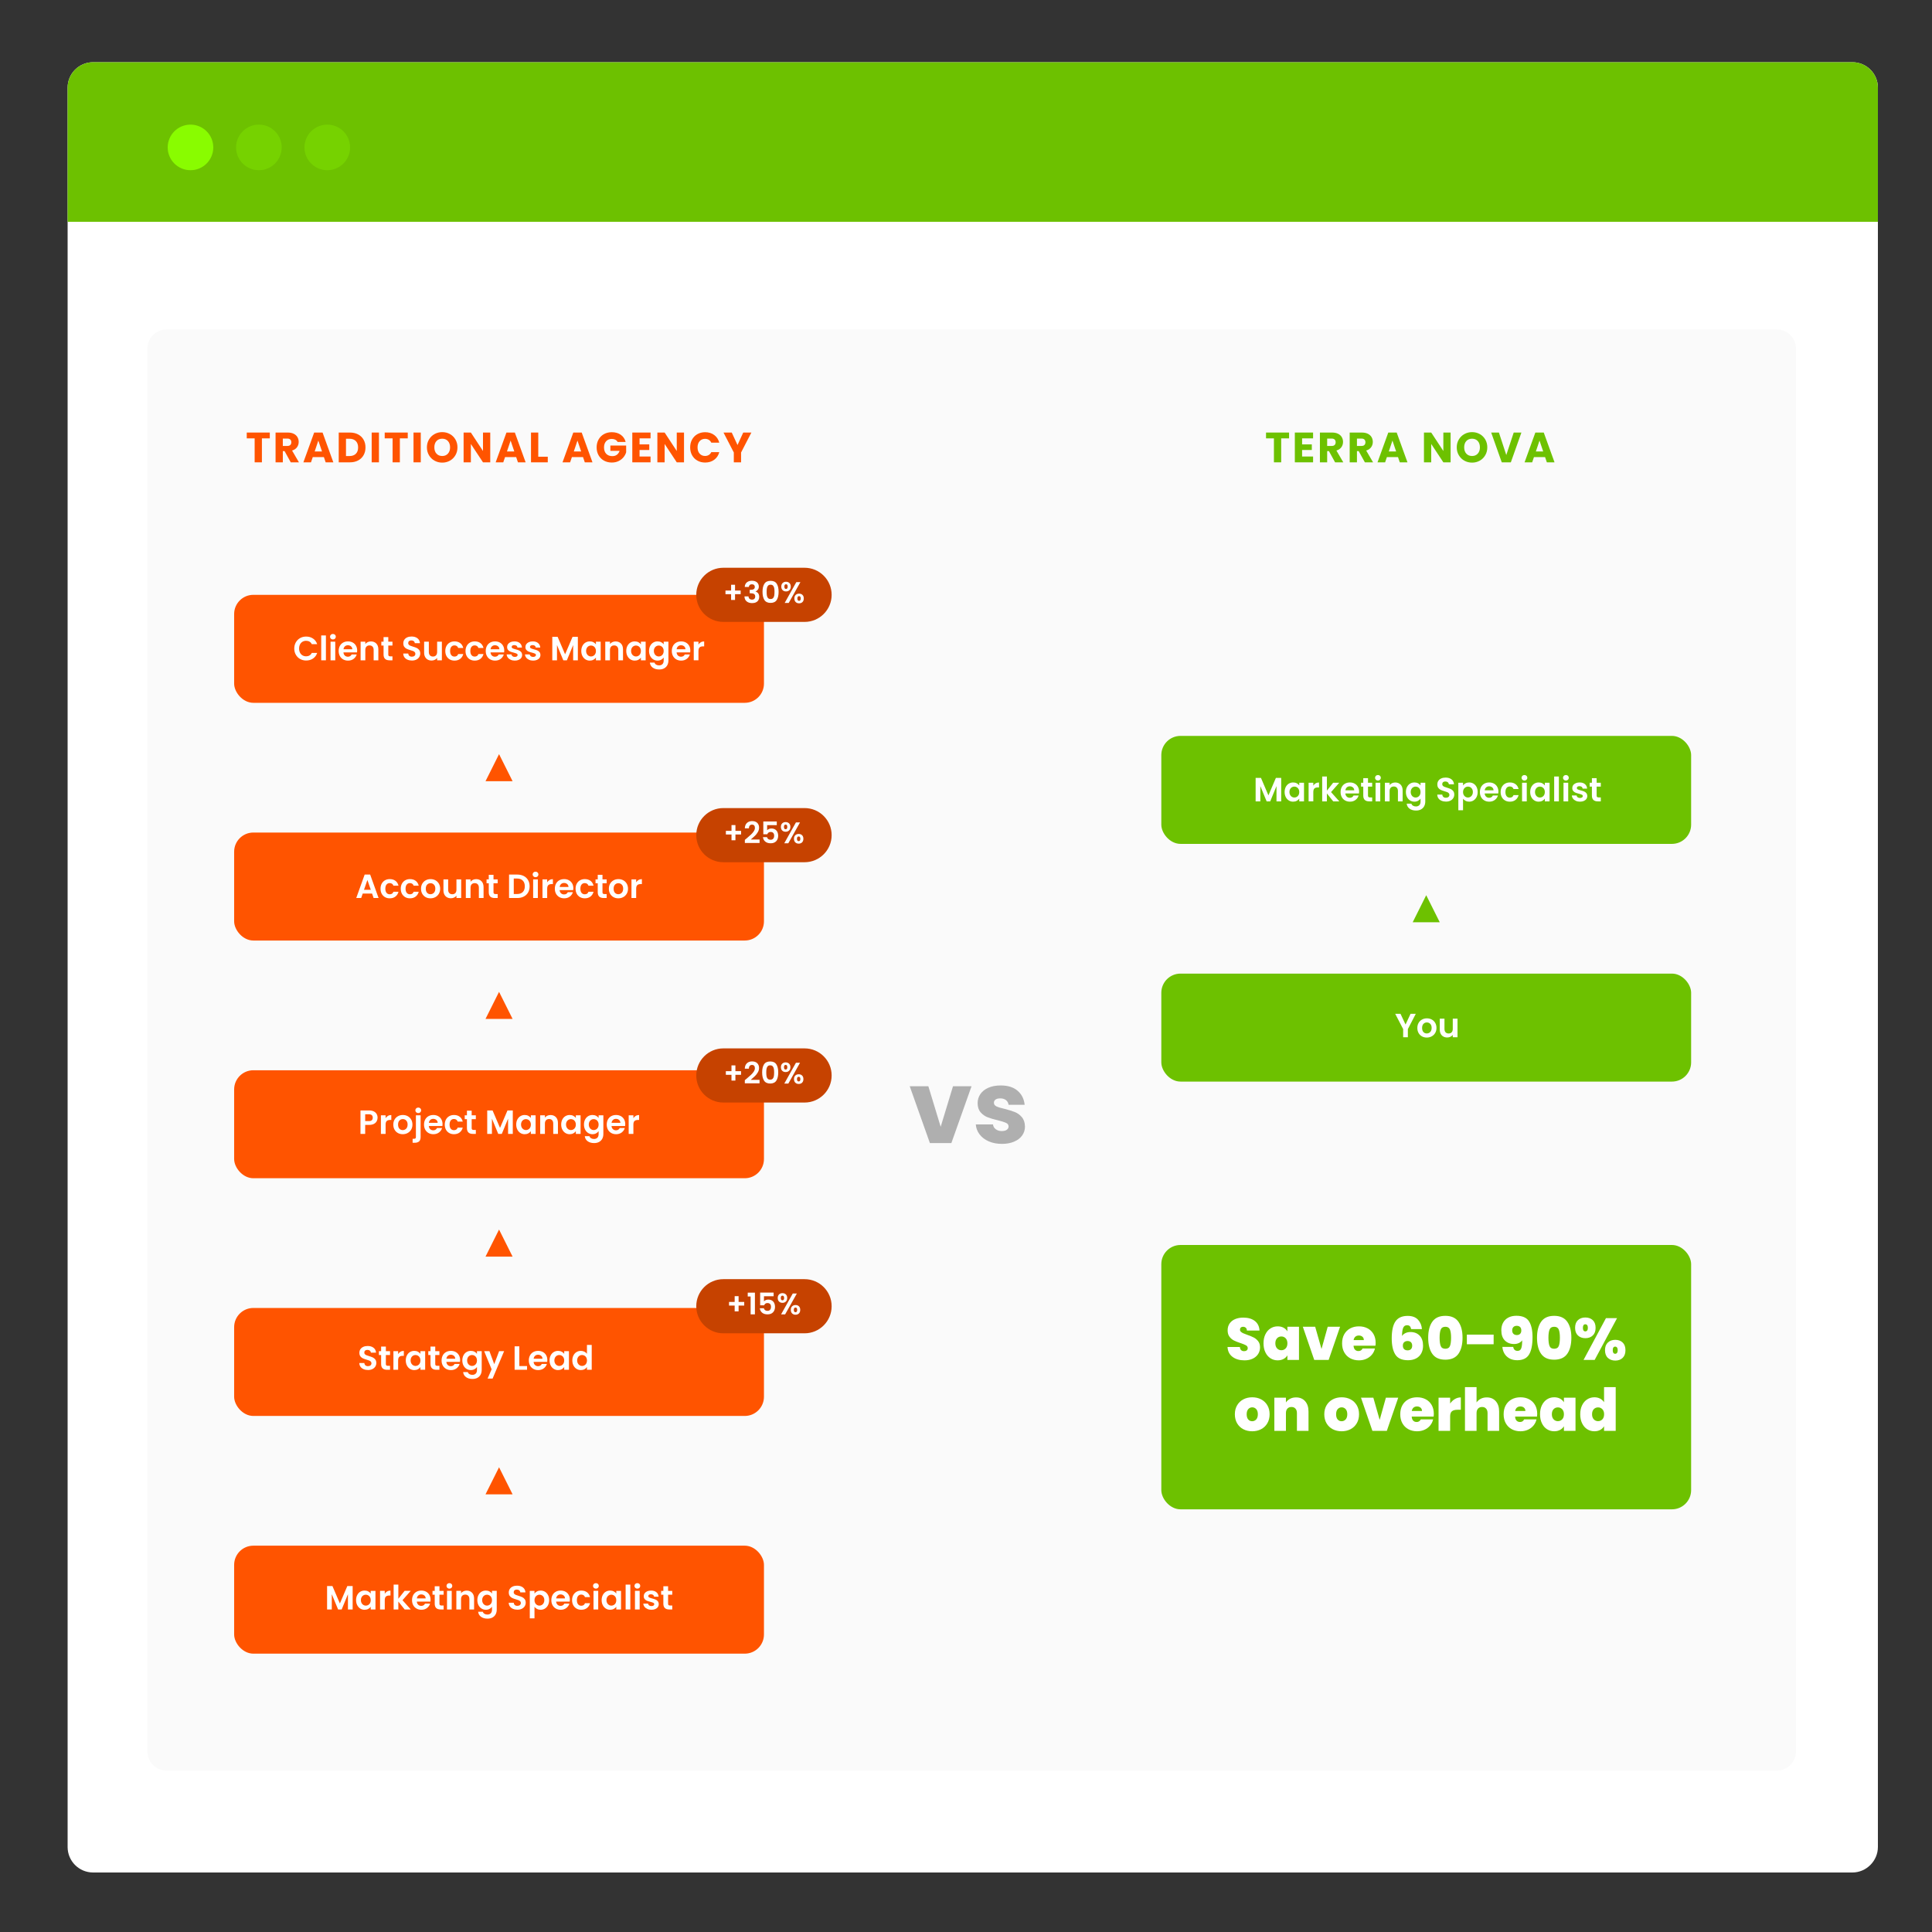 <?xml version="1.0" encoding="UTF-8"?>
<svg id="Layer_1" xmlns="http://www.w3.org/2000/svg" version="1.1" viewBox="0 0 1000 1000">
  <rect x="0" y="0" width="1000" height="1000" fill="#333333" stroke="none"/>
  <!-- Generator: Adobe Illustrator 29.5.1, SVG Export Plug-In . SVG Version: 2.1.0 Build 141)  -->
  <g display="none">
    <rect width="1000" height="1000" fill="#fafafa"/>
  </g>
  <path d="M958.797,969.2H48.197c-7.3,0-13.2-5.9-13.2-13.2V45.4c0-7.3,5.9-13.2,13.2-13.2h910.6c7.3,0,13.2,5.9,13.2,13.2v910.6c0,7.2-6,13.2-13.2,13.2Z" fill="#fff"/>
  <path d="M971.997,114.8H34.997V45.4c0-7.3,5.9-13.2,13.2-13.2h910.6c7.3,0,13.2,5.9,13.2,13.2v69.4Z" fill="#6dc100"/>
  <path d="M919.597,916.488H86.297c-5.5,0-10-4.5-10-10V180.499c0-5.5,4.5-10,10-10h833.3c5.5,0,10,4.5,10,10v725.989c0,5.5-4.5,10-10,10h0Z" fill="#fafafa"/>
  <circle cx="98.597" cy="76.3" r="11.8" fill="#89fc00"/>
  <circle cx="133.997" cy="76.3" r="11.8" fill="#89fc00" isolation="isolate" opacity=".3"/>
  <circle cx="169.397" cy="76.3" r="11.8" fill="#89fc00" isolation="isolate" opacity=".3"/>
  <rect x="107.097" y="227.9" width="80.3" height="11.4" fill="none"/>
  <g>
    <rect x="121.194" y="307.886" width="274.228" height="55.89" rx="9.936" ry="9.936" fill="#ff5400"/>
    <g isolation="isolate">
      <g isolation="isolate">
        <path d="M153.12,332.479c.539-.944,1.275-1.681,2.208-2.208s1.979-.791,3.139-.791c1.356,0,2.544.348,3.564,1.043,1.02.695,1.733,1.658,2.139,2.887h-2.799c-.278-.58-.67-1.015-1.174-1.305-.504-.289-1.087-.435-1.748-.435-.707,0-1.336.165-1.887.496-.551.33-.979.797-1.287,1.399s-.461,1.31-.461,2.121c0,.8.154,1.504.461,2.112.307.609.736,1.078,1.287,1.409.55.33,1.18.495,1.887.495.661,0,1.243-.147,1.748-.443.504-.296.896-.732,1.174-1.312h2.799c-.406,1.24-1.116,2.205-2.13,2.895-1.015.69-2.206,1.035-3.573,1.035-1.16,0-2.206-.264-3.139-.791s-1.669-1.261-2.208-2.2c-.539-.938-.809-2.005-.809-3.199s.27-2.263.809-3.208Z" fill="#fff"/>
        <path d="M168.691,328.906v12.867h-2.435v-12.867h2.435Z" fill="#fff"/>
        <path d="M171.255,330.583c-.284-.271-.426-.611-.426-1.017s.142-.745.426-1.018.641-.408,1.069-.408.786.136,1.07.408c.284.272.426.611.426,1.018s-.142.745-.426,1.017c-.284.272-.641.409-1.07.409s-.785-.137-1.069-.409ZM173.525,332.14v9.633h-2.435v-9.633h2.435Z" fill="#fff"/>
        <path d="M184.81,337.687h-7.042c.058.695.301,1.24.73,1.634.429.395.956.592,1.582.592.904,0,1.547-.389,1.93-1.165h2.625c-.278.928-.812,1.689-1.6,2.286-.789.598-1.756.896-2.904.896-.928,0-1.759-.205-2.495-.617-.736-.411-1.31-.994-1.722-1.747-.412-.754-.617-1.623-.617-2.608,0-.997.203-1.872.609-2.626.405-.753.974-1.333,1.704-1.738.73-.406,1.571-.608,2.521-.608.916,0,1.736.197,2.46.591.724.395,1.287.953,1.687,1.678s.6,1.557.6,2.495c0,.348-.023.661-.07.939ZM182.358,336.052c-.012-.626-.238-1.127-.678-1.504s-.979-.565-1.617-.565c-.603,0-1.11.183-1.521.548-.412.365-.664.872-.757,1.521h4.573Z" fill="#fff"/>
        <path d="M194.772,333.087c.707.725,1.061,1.736,1.061,3.034v5.651h-2.435v-5.32c0-.766-.191-1.354-.574-1.766-.383-.411-.904-.617-1.565-.617-.672,0-1.203.206-1.591.617-.389.412-.583,1-.583,1.766v5.32h-2.435v-9.633h2.435v1.199c.324-.417.739-.744,1.243-.982.504-.237,1.058-.356,1.661-.356,1.147,0,2.075.363,2.782,1.087Z" fill="#fff"/>
        <path d="M200.98,334.139v4.66c0,.325.078.56.234.704.157.146.42.218.792.218h1.13v2.052h-1.53c-2.052,0-3.078-.997-3.078-2.991v-4.643h-1.148v-1.999h1.148v-2.382h2.452v2.382h2.156v1.999h-2.156Z" fill="#fff"/>
        <path d="M210.934,341.46c-.678-.29-1.214-.707-1.608-1.252-.395-.545-.597-1.188-.609-1.931h2.608c.035.499.211.893.53,1.183s.756.435,1.312.435c.568,0,1.015-.136,1.339-.408.325-.272.487-.629.487-1.069,0-.359-.11-.655-.331-.887-.22-.232-.496-.415-.826-.548-.33-.134-.785-.281-1.365-.443-.789-.232-1.429-.461-1.921-.688-.493-.226-.916-.567-1.27-1.025s-.53-1.069-.53-1.835c0-.719.18-1.345.539-1.878s.864-.941,1.513-1.226c.649-.284,1.391-.426,2.226-.426,1.252,0,2.269.304,3.051.913.783.608,1.214,1.457,1.295,2.547h-2.678c-.023-.417-.2-.762-.53-1.034s-.768-.409-1.313-.409c-.475,0-.855.122-1.139.365-.284.243-.426.598-.426,1.061,0,.325.107.595.321.809.214.215.481.389.8.521.319.134.768.287,1.348.461.788.232,1.432.464,1.93.695.498.232.927.58,1.287,1.044s.539,1.072.539,1.825c0,.649-.168,1.252-.504,1.809-.336.557-.829,1-1.478,1.33-.649.33-1.42.496-2.313.496-.846,0-1.608-.146-2.287-.435Z" fill="#fff"/>
        <path d="M228.713,332.14v9.633h-2.452v-1.217c-.313.417-.721.744-1.226.982-.504.237-1.052.356-1.643.356-.754,0-1.42-.159-2-.479-.58-.318-1.034-.788-1.365-1.408s-.496-1.359-.496-2.217v-5.651h2.435v5.303c0,.766.191,1.354.574,1.766.382.411.904.617,1.565.617.672,0,1.2-.206,1.582-.617.383-.411.574-1,.574-1.766v-5.303h2.452Z" fill="#fff"/>
        <path d="M231.096,334.339c.405-.747.967-1.327,1.687-1.738.718-.412,1.542-.617,2.469-.617,1.194,0,2.183.298,2.965.896.783.597,1.307,1.435,1.574,2.512h-2.625c-.139-.417-.374-.744-.705-.982-.33-.237-.739-.356-1.226-.356-.696,0-1.246.253-1.652.757s-.609,1.22-.609,2.147c0,.916.203,1.626.609,2.13s.956.757,1.652.757c.985,0,1.628-.44,1.93-1.322h2.625c-.267,1.044-.794,1.873-1.583,2.487s-1.773.921-2.956.921c-.927,0-1.75-.205-2.469-.617-.719-.411-1.281-.991-1.687-1.738-.406-.748-.609-1.62-.609-2.617s.203-1.869.609-2.617Z" fill="#fff"/>
        <path d="M241.563,334.339c.405-.747.967-1.327,1.687-1.738.718-.412,1.542-.617,2.469-.617,1.194,0,2.183.298,2.965.896.783.597,1.307,1.435,1.574,2.512h-2.625c-.139-.417-.374-.744-.705-.982-.33-.237-.739-.356-1.226-.356-.696,0-1.246.253-1.652.757s-.609,1.22-.609,2.147c0,.916.203,1.626.609,2.13s.956.757,1.652.757c.985,0,1.628-.44,1.93-1.322h2.625c-.267,1.044-.794,1.873-1.583,2.487s-1.773.921-2.956.921c-.927,0-1.75-.205-2.469-.617-.719-.411-1.281-.991-1.687-1.738-.406-.748-.609-1.62-.609-2.617s.203-1.869.609-2.617Z" fill="#fff"/>
        <path d="M260.933,337.687h-7.042c.058.695.301,1.24.73,1.634.429.395.956.592,1.582.592.904,0,1.547-.389,1.93-1.165h2.625c-.278.928-.812,1.689-1.6,2.286-.789.598-1.756.896-2.904.896-.928,0-1.759-.205-2.495-.617-.736-.411-1.31-.994-1.722-1.747-.412-.754-.617-1.623-.617-2.608,0-.997.203-1.872.609-2.626.405-.753.974-1.333,1.704-1.738.73-.406,1.571-.608,2.521-.608.916,0,1.736.197,2.46.591.724.395,1.287.953,1.687,1.678s.6,1.557.6,2.495c0,.348-.023.661-.07.939ZM258.481,336.052c-.012-.626-.238-1.127-.678-1.504s-.979-.565-1.617-.565c-.603,0-1.11.183-1.521.548-.412.365-.664.872-.757,1.521h4.573Z" fill="#fff"/>
        <path d="M264.341,341.503c-.626-.284-1.122-.669-1.487-1.156-.365-.487-.565-1.026-.6-1.617h2.452c.046.371.229.678.548.922.318.243.715.365,1.191.365.463,0,.826-.093,1.087-.278.261-.186.391-.423.391-.713,0-.313-.16-.548-.478-.704-.319-.157-.826-.328-1.521-.514-.719-.174-1.307-.354-1.765-.539-.458-.185-.852-.469-1.182-.852-.331-.383-.496-.898-.496-1.548,0-.533.153-1.02.46-1.46s.748-.788,1.322-1.044c.574-.255,1.249-.382,2.025-.382,1.148,0,2.063.286,2.748.86.684.574,1.061,1.348,1.13,2.321h-2.33c-.035-.383-.194-.687-.478-.913-.284-.226-.664-.339-1.139-.339-.44,0-.78.081-1.017.243-.238.163-.356.389-.356.679,0,.324.162.57.487.738.324.169.829.34,1.513.514.695.174,1.27.354,1.721.539.452.186.844.472,1.174.86.331.389.501.901.513,1.539,0,.557-.154,1.055-.461,1.495s-.748.785-1.321,1.034c-.574.25-1.244.374-2.008.374-.789,0-1.496-.142-2.122-.426Z" fill="#fff"/>
        <path d="M273.817,341.503c-.626-.284-1.122-.669-1.487-1.156-.365-.487-.565-1.026-.6-1.617h2.452c.046.371.229.678.548.922.318.243.715.365,1.191.365.463,0,.826-.093,1.087-.278.261-.186.391-.423.391-.713,0-.313-.16-.548-.478-.704-.319-.157-.826-.328-1.521-.514-.719-.174-1.307-.354-1.765-.539-.458-.185-.852-.469-1.182-.852-.331-.383-.496-.898-.496-1.548,0-.533.153-1.02.46-1.46s.748-.788,1.322-1.044c.574-.255,1.249-.382,2.025-.382,1.148,0,2.063.286,2.748.86.684.574,1.061,1.348,1.13,2.321h-2.33c-.035-.383-.194-.687-.478-.913-.284-.226-.664-.339-1.139-.339-.44,0-.78.081-1.017.243-.238.163-.356.389-.356.679,0,.324.162.57.487.738.324.169.829.34,1.513.514.695.174,1.27.354,1.721.539.452.186.844.472,1.174.86.331.389.501.901.513,1.539,0,.557-.154,1.055-.461,1.495s-.748.785-1.321,1.034c-.574.25-1.244.374-2.008.374-.789,0-1.496-.142-2.122-.426Z" fill="#fff"/>
        <path d="M299.099,329.636v12.137h-2.435v-7.895l-3.251,7.895h-1.843l-3.269-7.895v7.895h-2.435v-12.137h2.765l3.86,9.024,3.86-9.024h2.748Z" fill="#fff"/>
        <path d="M301.455,334.331c.388-.753.916-1.333,1.583-1.738.667-.406,1.411-.608,2.234-.608.718,0,1.347.145,1.886.435s.971.655,1.295,1.095v-1.373h2.452v9.633h-2.452v-1.408c-.313.452-.745.826-1.295,1.121-.55.296-1.185.443-1.904.443-.812,0-1.55-.208-2.217-.626-.667-.417-1.194-1.005-1.583-1.765-.389-.759-.583-1.632-.583-2.617,0-.974.194-1.837.583-2.591ZM308.106,335.435c-.232-.423-.545-.748-.939-.974-.394-.227-.817-.339-1.269-.339s-.87.11-1.252.33c-.383.221-.693.542-.931.965-.237.424-.356.925-.356,1.504s.119,1.087.356,1.521c.238.435.551.769.939,1,.389.232.803.348,1.244.348.452,0,.875-.113,1.269-.339s.707-.551.939-.974.348-.931.348-1.521-.116-1.099-.348-1.521Z" fill="#fff"/>
        <path d="M321.408,333.087c.707.725,1.061,1.736,1.061,3.034v5.651h-2.435v-5.32c0-.766-.191-1.354-.574-1.766-.383-.411-.904-.617-1.565-.617-.672,0-1.203.206-1.591.617-.389.412-.583,1-.583,1.766v5.32h-2.435v-9.633h2.435v1.199c.324-.417.739-.744,1.243-.982.504-.237,1.058-.356,1.661-.356,1.147,0,2.075.363,2.782,1.087Z" fill="#fff"/>
        <path d="M324.737,334.331c.388-.753.916-1.333,1.583-1.738.667-.406,1.411-.608,2.234-.608.718,0,1.347.145,1.886.435s.971.655,1.295,1.095v-1.373h2.452v9.633h-2.452v-1.408c-.313.452-.745.826-1.295,1.121-.55.296-1.185.443-1.904.443-.812,0-1.55-.208-2.217-.626-.667-.417-1.194-1.005-1.583-1.765-.389-.759-.583-1.632-.583-2.617,0-.974.194-1.837.583-2.591ZM331.388,335.435c-.232-.423-.545-.748-.939-.974-.394-.227-.817-.339-1.269-.339s-.87.11-1.252.33c-.383.221-.693.542-.931.965-.237.424-.356.925-.356,1.504s.119,1.087.356,1.521c.238.435.551.769.939,1,.389.232.803.348,1.244.348.452,0,.875-.113,1.269-.339s.707-.551.939-.974.348-.931.348-1.521-.116-1.099-.348-1.521Z" fill="#fff"/>
        <path d="M342.238,332.41c.545.284.974.652,1.287,1.104v-1.373h2.452v9.702c0,.893-.18,1.689-.539,2.391-.36.702-.899,1.258-1.617,1.67-.719.411-1.588.617-2.608.617-1.368,0-2.489-.319-3.364-.956-.875-.638-1.371-1.508-1.487-2.608h2.417c.127.44.402.791.826,1.052s.936.392,1.539.392c.707,0,1.281-.212,1.721-.635.44-.424.661-1.063.661-1.922v-1.495c-.313.452-.745.829-1.295,1.13-.55.302-1.18.452-1.886.452-.812,0-1.554-.208-2.226-.626-.672-.417-1.203-1.005-1.591-1.765-.389-.759-.583-1.632-.583-2.617,0-.974.194-1.837.583-2.591.388-.753.916-1.333,1.583-1.738.667-.406,1.411-.608,2.234-.608.718,0,1.35.142,1.895.426ZM343.177,335.435c-.232-.423-.545-.748-.939-.974-.394-.227-.817-.339-1.269-.339s-.87.11-1.252.33c-.383.221-.693.542-.931.965-.237.424-.356.925-.356,1.504s.119,1.087.356,1.521c.238.435.551.769.939,1,.389.232.803.348,1.244.348.452,0,.875-.113,1.269-.339s.707-.551.939-.974.348-.931.348-1.521-.116-1.099-.348-1.521Z" fill="#fff"/>
        <path d="M357.244,337.687h-7.042c.058.695.301,1.24.73,1.634.429.395.956.592,1.582.592.904,0,1.547-.389,1.93-1.165h2.625c-.278.928-.812,1.689-1.6,2.286-.789.598-1.756.896-2.904.896-.928,0-1.759-.205-2.495-.617-.736-.411-1.31-.994-1.722-1.747-.412-.754-.617-1.623-.617-2.608,0-.997.203-1.872.609-2.626.405-.753.974-1.333,1.704-1.738.73-.406,1.571-.608,2.521-.608.916,0,1.736.197,2.46.591.724.395,1.287.953,1.687,1.678s.6,1.557.6,2.495c0,.348-.023.661-.07.939ZM354.792,336.052c-.012-.626-.238-1.127-.678-1.504s-.979-.565-1.617-.565c-.603,0-1.11.183-1.521.548-.412.365-.664.872-.757,1.521h4.573Z" fill="#fff"/>
        <path d="M362.747,332.436c.504-.29,1.081-.436,1.73-.436v2.557h-.643c-.765,0-1.342.18-1.73.539-.389.359-.583.985-.583,1.878v4.799h-2.435v-9.633h2.435v1.495c.313-.51.721-.91,1.226-1.199Z" fill="#fff"/>
      </g>
    </g>
  </g>
  <g>
    <path d="M374.4,293.872h42.042c7.74,0,14.014,6.274,14.014,14.014h0c0,7.74-6.274,14.014-14.014,14.014h-42.042c-7.74,0-14.014-6.274-14.014-14.014h0c0-7.74,6.274-14.014,14.014-14.014Z" fill="#c64200"/>
    <g isolation="isolate">
      <g isolation="isolate">
        <path d="M383.368,307.544h-2.914v2.991h-2.035v-2.991h-2.914v-1.881h2.914v-2.99h2.035v2.99h2.914v1.881Z" fill="#fff"/>
        <path d="M386.566,301.432c.673-.56,1.56-.84,2.659-.84.75,0,1.393.131,1.927.393.534.263.938.617,1.21,1.063.272.447.409.954.409,1.519,0,.647-.167,1.195-.501,1.643-.334.446-.732.747-1.195.901v.062c.596.186,1.061.515,1.395.986.334.474.501,1.08.501,1.819,0,.617-.141,1.167-.424,1.649-.283.483-.699.861-1.249,1.134s-1.21.408-1.981.408c-1.162,0-2.107-.293-2.836-.879-.73-.586-1.115-1.449-1.156-2.59h2.097c.02.504.192.907.516,1.21.324.304.768.455,1.333.455.524,0,.927-.146,1.21-.439.282-.293.424-.671.424-1.133,0-.617-.195-1.059-.586-1.326-.391-.267-.997-.4-1.819-.4h-.447v-1.773h.447c1.459,0,2.189-.487,2.189-1.464,0-.442-.131-.786-.393-1.033-.262-.247-.64-.37-1.133-.37-.483,0-.855.131-1.118.394-.262.262-.414.593-.455.994h-2.112c.052-1.027.414-1.821,1.087-2.382Z" fill="#fff"/>
        <path d="M395.646,302.148c.642-1.007,1.708-1.511,3.199-1.511s2.556.504,3.199,1.511c.642,1.008.963,2.399.963,4.178,0,1.788-.321,3.191-.963,4.209-.643,1.017-1.709,1.525-3.199,1.525s-2.557-.509-3.199-1.525c-.643-1.018-.964-2.421-.964-4.209,0-1.778.321-3.17.964-4.178ZM400.733,304.407c-.098-.52-.293-.943-.585-1.272-.293-.328-.728-.493-1.303-.493s-1.01.165-1.303.493c-.293.329-.488.753-.586,1.272-.098.519-.146,1.158-.146,1.919,0,.781.046,1.437.139,1.966.093.529.288.955.586,1.279.298.323.735.485,1.311.485s1.012-.162,1.31-.485c.298-.324.494-.75.586-1.279.093-.529.139-1.185.139-1.966,0-.761-.049-1.4-.146-1.919Z" fill="#fff"/>
        <path d="M405.081,301.778c.457-.441,1.046-.663,1.765-.663s1.308.222,1.765.663c.457.442.686,1.054.686,1.835,0,.791-.229,1.408-.686,1.85-.458.442-1.046.663-1.765.663s-1.308-.221-1.765-.663c-.458-.441-.686-1.059-.686-1.85,0-.781.229-1.393.686-1.835ZM405.982,303.613c0,.812.283,1.218.848,1.218.277,0,.493-.101.647-.301.154-.2.231-.506.231-.917,0-.802-.293-1.203-.878-1.203-.565,0-.848.401-.848,1.203ZM414.292,301.301l-6.058,10.791h-2.097l6.043-10.791h2.112ZM411.848,307.922c.458-.437,1.046-.655,1.765-.655s1.303.219,1.75.655c.447.437.67,1.051.67,1.842s-.224,1.408-.67,1.851c-.447.441-1.031.662-1.75.662-.73,0-1.321-.221-1.773-.662-.452-.442-.678-1.059-.678-1.851s.229-1.405.686-1.842ZM412.719,309.764c0,.812.293,1.218.879,1.218.575,0,.863-.405.863-1.218,0-.802-.288-1.202-.863-1.202-.586,0-.879.4-.879,1.202Z" fill="#fff"/>
      </g>
    </g>
  </g>
  <polygon points="258.307 390.343 251.3 404.357 265.315 404.357 258.307 390.343" fill="#ff5400"/>
  <g>
    <rect x="121.194" y="430.924" width="274.228" height="55.89" rx="9.936" ry="9.936" fill="#ff5400"/>
    <g isolation="isolate">
      <g isolation="isolate">
        <path d="M192.582,462.5h-4.833l-.8,2.312h-2.556l4.364-12.154h2.834l4.364,12.154h-2.573l-.8-2.312ZM191.921,460.552l-1.756-5.077-1.756,5.077h3.512Z" fill="#fff"/>
        <path d="M197.572,457.378c.405-.747.967-1.327,1.687-1.738.718-.412,1.542-.617,2.469-.617,1.194,0,2.183.298,2.965.896.783.597,1.307,1.435,1.574,2.512h-2.625c-.139-.417-.374-.744-.705-.982-.33-.237-.739-.356-1.226-.356-.696,0-1.246.253-1.652.757s-.609,1.22-.609,2.147c0,.916.203,1.626.609,2.13s.956.757,1.652.757c.985,0,1.628-.44,1.93-1.322h2.625c-.267,1.044-.794,1.873-1.583,2.487s-1.773.921-2.956.921c-.927,0-1.75-.205-2.469-.617-.719-.411-1.281-.991-1.687-1.738-.406-.748-.609-1.62-.609-2.617s.203-1.869.609-2.617Z" fill="#fff"/>
        <path d="M208.04,457.378c.405-.747.967-1.327,1.687-1.738.718-.412,1.542-.617,2.469-.617,1.194,0,2.183.298,2.965.896.783.597,1.307,1.435,1.574,2.512h-2.625c-.139-.417-.374-.744-.705-.982-.33-.237-.739-.356-1.226-.356-.696,0-1.246.253-1.652.757s-.609,1.22-.609,2.147c0,.916.203,1.626.609,2.13s.956.757,1.652.757c.985,0,1.628-.44,1.93-1.322h2.625c-.267,1.044-.794,1.873-1.583,2.487s-1.773.921-2.956.921c-.927,0-1.75-.205-2.469-.617-.719-.411-1.281-.991-1.687-1.738-.406-.748-.609-1.62-.609-2.617s.203-1.869.609-2.617Z" fill="#fff"/>
        <path d="M220.297,464.351c-.742-.411-1.324-.994-1.747-1.747-.423-.754-.635-1.623-.635-2.608s.217-1.854.652-2.608c.435-.753,1.029-1.336,1.782-1.747.753-.412,1.594-.617,2.521-.617s1.768.205,2.521.617c.753.411,1.348.994,1.782,1.747.435.754.652,1.623.652,2.608s-.224,1.854-.669,2.608c-.446.753-1.049,1.336-1.809,1.747-.759.412-1.608.617-2.547.617-.927,0-1.762-.205-2.504-.617ZM224.045,462.526c.388-.215.698-.536.93-.966.231-.429.348-.95.348-1.564,0-.916-.241-1.62-.722-2.112-.481-.493-1.069-.739-1.765-.739s-1.278.246-1.748.739c-.47.492-.705,1.196-.705,2.112s.229,1.62.687,2.112c.458.493,1.035.739,1.73.739.44,0,.855-.107,1.244-.321Z" fill="#fff"/>
        <path d="M238.711,455.179v9.633h-2.452v-1.217c-.313.417-.721.744-1.226.982-.504.237-1.052.356-1.643.356-.754,0-1.42-.159-2-.479-.58-.318-1.034-.788-1.365-1.408s-.496-1.359-.496-2.217v-5.651h2.435v5.303c0,.766.191,1.354.574,1.766.382.411.904.617,1.565.617.672,0,1.2-.206,1.582-.617.383-.411.574-1,.574-1.766v-5.303h2.452Z" fill="#fff"/>
        <path d="M249.231,456.126c.707.725,1.061,1.736,1.061,3.034v5.651h-2.435v-5.32c0-.766-.191-1.354-.574-1.766-.383-.411-.904-.617-1.565-.617-.672,0-1.203.206-1.591.617-.389.412-.583,1-.583,1.766v5.32h-2.435v-9.633h2.435v1.199c.324-.417.739-.744,1.243-.982.504-.237,1.058-.356,1.661-.356,1.147,0,2.075.363,2.782,1.087Z" fill="#fff"/>
        <path d="M255.438,457.178v4.66c0,.325.078.56.234.704.157.146.42.218.792.218h1.13v2.052h-1.53c-2.052,0-3.078-.997-3.078-2.991v-4.643h-1.148v-1.999h1.148v-2.382h2.452v2.382h2.156v1.999h-2.156Z" fill="#fff"/>
        <path d="M271.096,453.423c.968.498,1.715,1.208,2.243,2.13.527.921.791,1.99.791,3.208s-.264,2.28-.791,3.19c-.528.91-1.275,1.614-2.243,2.112-.968.499-2.09.748-3.365.748h-4.243v-12.137h4.243c1.275,0,2.396.249,3.365.748ZM270.6,461.7c.695-.695,1.043-1.675,1.043-2.938s-.348-2.252-1.043-2.965c-.696-.713-1.681-1.069-2.956-1.069h-1.721v8.016h1.721c1.275,0,2.26-.348,2.956-1.043Z" fill="#fff"/>
        <path d="M276.121,453.623c-.284-.271-.426-.611-.426-1.017s.142-.745.426-1.018.641-.408,1.069-.408.786.136,1.07.408c.284.272.426.611.426,1.018s-.142.745-.426,1.017c-.284.272-.641.409-1.07.409s-.785-.137-1.069-.409ZM278.39,455.179v9.633h-2.435v-9.633h2.435Z" fill="#fff"/>
        <path d="M284.45,455.475c.504-.29,1.081-.436,1.73-.436v2.557h-.643c-.765,0-1.342.18-1.73.539-.389.359-.583.985-.583,1.878v4.799h-2.435v-9.633h2.435v1.495c.313-.51.721-.91,1.226-1.199Z" fill="#fff"/>
        <path d="M296.699,460.726h-7.042c.058.695.301,1.24.73,1.634.429.395.956.592,1.582.592.904,0,1.547-.389,1.93-1.165h2.625c-.278.928-.812,1.689-1.6,2.286-.789.598-1.756.896-2.904.896-.928,0-1.759-.205-2.495-.617-.736-.411-1.31-.994-1.722-1.747-.412-.754-.617-1.623-.617-2.608,0-.997.203-1.872.609-2.626.405-.753.974-1.333,1.704-1.738.73-.406,1.571-.608,2.521-.608.916,0,1.736.197,2.46.591.724.395,1.287.953,1.687,1.678s.6,1.557.6,2.495c0,.348-.023.661-.07.939ZM294.248,459.091c-.012-.626-.238-1.127-.678-1.504s-.979-.565-1.617-.565c-.603,0-1.11.183-1.521.548-.412.365-.664.872-.757,1.521h4.573Z" fill="#fff"/>
        <path d="M298.525,457.378c.405-.747.967-1.327,1.687-1.738.718-.412,1.542-.617,2.469-.617,1.194,0,2.183.298,2.965.896.783.597,1.307,1.435,1.574,2.512h-2.625c-.139-.417-.374-.744-.705-.982-.33-.237-.739-.356-1.226-.356-.696,0-1.246.253-1.652.757s-.609,1.22-.609,2.147c0,.916.203,1.626.609,2.13s.956.757,1.652.757c.985,0,1.628-.44,1.93-1.322h2.625c-.267,1.044-.794,1.873-1.583,2.487s-1.773.921-2.956.921c-.927,0-1.75-.205-2.469-.617-.719-.411-1.281-.991-1.687-1.738-.406-.748-.609-1.62-.609-2.617s.203-1.869.609-2.617Z" fill="#fff"/>
        <path d="M311.844,457.178v4.66c0,.325.078.56.234.704.157.146.42.218.792.218h1.13v2.052h-1.53c-2.052,0-3.078-.997-3.078-2.991v-4.643h-1.148v-1.999h1.148v-2.382h2.452v2.382h2.156v1.999h-2.156Z" fill="#fff"/>
        <path d="M317.529,464.351c-.742-.411-1.324-.994-1.747-1.747-.423-.754-.635-1.623-.635-2.608s.217-1.854.652-2.608c.435-.753,1.029-1.336,1.782-1.747.753-.412,1.594-.617,2.521-.617s1.768.205,2.521.617c.753.411,1.348.994,1.782,1.747.435.754.652,1.623.652,2.608s-.224,1.854-.669,2.608c-.446.753-1.049,1.336-1.809,1.747-.759.412-1.608.617-2.547.617-.927,0-1.762-.205-2.504-.617ZM321.277,462.526c.388-.215.698-.536.93-.966.231-.429.348-.95.348-1.564,0-.916-.241-1.62-.722-2.112-.481-.493-1.069-.739-1.765-.739s-1.278.246-1.748.739c-.47.492-.705,1.196-.705,2.112s.229,1.62.687,2.112c.458.493,1.035.739,1.73.739.44,0,.855-.107,1.244-.321Z" fill="#fff"/>
        <path d="M330.509,455.475c.504-.29,1.081-.436,1.73-.436v2.557h-.643c-.765,0-1.342.18-1.73.539-.389.359-.583.985-.583,1.878v4.799h-2.435v-9.633h2.435v1.495c.313-.51.721-.91,1.226-1.199Z" fill="#fff"/>
      </g>
    </g>
  </g>
  <g>
    <path d="M374.4,418.258h42.042c7.74,0,14.014,6.274,14.014,14.014h0c0,7.74-6.274,14.014-14.014,14.014h-42.042c-7.74,0-14.014-6.274-14.014-14.014h0c0-7.74,6.274-14.014,14.014-14.014Z" fill="#c64200"/>
    <g isolation="isolate">
      <g isolation="isolate">
        <path d="M383.576,431.93h-2.914v2.991h-2.035v-2.991h-2.914v-1.881h2.914v-2.99h2.035v2.99h2.914v1.881Z" fill="#fff"/>
        <path d="M386.334,434.042c.987-.822,1.773-1.508,2.359-2.059.586-.549,1.074-1.122,1.464-1.719.391-.596.586-1.182.586-1.757,0-.524-.124-.936-.37-1.233s-.627-.447-1.141-.447-.91.172-1.187.517-.421.814-.432,1.41h-2.097c.041-1.233.409-2.168,1.103-2.806.693-.637,1.575-.956,2.644-.956,1.172,0,2.071.312,2.698.933.627.622.94,1.441.94,2.459,0,.802-.216,1.567-.647,2.297-.432.73-.925,1.365-1.48,1.904-.555.54-1.279,1.189-2.173,1.95h4.547v1.788h-7.615v-1.604l.801-.678Z" fill="#fff"/>
        <path d="M402.059,427.105h-4.995v2.637c.216-.268.524-.486.925-.655.4-.17.827-.255,1.279-.255.822,0,1.496.18,2.02.54.524.359.904.819,1.141,1.38.236.56.354,1.158.354,1.796,0,1.182-.336,2.132-1.01,2.852-.673.72-1.631,1.079-2.875,1.079-1.171,0-2.107-.293-2.806-.879s-1.094-1.352-1.187-2.297h2.097c.092.411.301.74.625.986.324.247.737.37,1.241.37.606,0,1.064-.189,1.372-.57.309-.38.462-.884.462-1.511,0-.637-.157-1.123-.47-1.457-.313-.333-.773-.501-1.379-.501-.432,0-.792.108-1.079.324-.288.216-.494.504-.617.863h-2.066v-6.599h6.968v1.896Z" fill="#fff"/>
        <path d="M404.873,426.165c.457-.441,1.046-.663,1.765-.663s1.308.222,1.765.663c.457.442.686,1.054.686,1.835,0,.791-.229,1.408-.686,1.85-.458.442-1.046.663-1.765.663s-1.308-.221-1.765-.663c-.458-.441-.686-1.059-.686-1.85,0-.781.229-1.393.686-1.835ZM405.774,428c0,.812.283,1.218.848,1.218.277,0,.493-.101.647-.301.154-.2.231-.506.231-.917,0-.802-.293-1.203-.878-1.203-.565,0-.848.401-.848,1.203ZM414.083,425.687l-6.058,10.791h-2.097l6.043-10.791h2.112ZM411.64,432.308c.458-.437,1.046-.655,1.765-.655s1.303.219,1.75.655c.447.437.67,1.051.67,1.842s-.224,1.408-.67,1.851c-.447.441-1.031.662-1.75.662-.73,0-1.321-.221-1.773-.662-.452-.442-.678-1.059-.678-1.851s.229-1.405.686-1.842ZM412.511,434.15c0,.812.293,1.218.879,1.218.575,0,.863-.405.863-1.218,0-.802-.288-1.202-.863-1.202-.586,0-.879.4-.879,1.202Z" fill="#fff"/>
      </g>
    </g>
  </g>
  <polygon points="258.307 513.381 251.3 527.395 265.315 527.395 258.307 513.381" fill="#ff5400"/>
  <g>
    <rect x="121.194" y="553.962" width="274.228" height="55.89" rx="9.936" ry="9.936" fill="#ff5400"/>
    <g isolation="isolate">
      <g isolation="isolate">
        <path d="M194.973,580.35c-.307.568-.788,1.026-1.443,1.374-.655.348-1.481.521-2.478.521h-2.034v4.66h-2.435v-12.137h4.469c.939,0,1.739.162,2.399.486.661.325,1.156.771,1.487,1.339.331.568.496,1.212.496,1.931,0,.649-.154,1.258-.461,1.825ZM192.443,579.819c.324-.307.487-.738.487-1.295,0-1.183-.661-1.773-1.982-1.773h-1.93v3.529h1.93c.672,0,1.171-.153,1.496-.461Z" fill="#fff"/>
        <path d="M200.815,577.568c.504-.29,1.081-.436,1.73-.436v2.557h-.643c-.765,0-1.342.18-1.73.539-.389.359-.583.985-.583,1.878v4.799h-2.435v-9.633h2.435v1.495c.313-.51.721-.91,1.226-1.199Z" fill="#fff"/>
        <path d="M205.953,586.444c-.742-.411-1.324-.994-1.747-1.747-.423-.754-.635-1.623-.635-2.608s.217-1.854.652-2.608c.435-.753,1.029-1.336,1.782-1.747.753-.412,1.594-.617,2.521-.617s1.768.205,2.521.617c.753.411,1.348.994,1.782,1.747.435.754.652,1.623.652,2.608s-.224,1.854-.669,2.608c-.446.753-1.049,1.336-1.809,1.747-.759.412-1.608.617-2.547.617-.927,0-1.762-.205-2.504-.617ZM209.701,584.619c.388-.215.698-.536.93-.966.231-.429.348-.95.348-1.564,0-.916-.241-1.62-.722-2.112-.481-.493-1.069-.739-1.765-.739s-1.278.246-1.748.739c-.47.492-.705,1.196-.705,2.112s.229,1.62.687,2.112c.458.493,1.035.739,1.73.739.44,0,.855-.107,1.244-.321Z" fill="#fff"/>
        <path d="M217.708,588.487c0,1.066-.264,1.835-.792,2.304-.527.47-1.284.705-2.269.705h-1.078v-2.069h.696c.371,0,.631-.073.782-.218.15-.145.226-.38.226-.704v-11.232h2.435v11.215ZM215.421,575.716c-.284-.271-.426-.611-.426-1.017s.142-.745.426-1.018c.284-.272.646-.408,1.086-.408.429,0,.783.136,1.061.408s.417.611.417,1.018-.139.745-.417,1.017c-.278.272-.632.409-1.061.409-.44,0-.803-.137-1.086-.409Z" fill="#fff"/>
        <path d="M228.992,582.819h-7.042c.058.695.301,1.24.73,1.634.429.395.956.592,1.582.592.904,0,1.547-.389,1.93-1.165h2.625c-.278.928-.812,1.689-1.6,2.286-.789.598-1.756.896-2.904.896-.928,0-1.759-.205-2.495-.617-.736-.411-1.31-.994-1.722-1.747-.412-.754-.617-1.623-.617-2.608,0-.997.203-1.872.609-2.626.405-.753.974-1.333,1.704-1.738.73-.406,1.571-.608,2.521-.608.916,0,1.736.197,2.46.591.724.395,1.287.953,1.687,1.678s.6,1.557.6,2.495c0,.348-.023.661-.07.939ZM226.541,581.185c-.012-.626-.238-1.127-.678-1.504s-.979-.565-1.617-.565c-.603,0-1.11.183-1.521.548-.412.365-.664.872-.757,1.521h4.573Z" fill="#fff"/>
        <path d="M230.818,579.472c.405-.747.967-1.327,1.687-1.738.718-.412,1.542-.617,2.469-.617,1.194,0,2.183.298,2.965.896.783.597,1.307,1.435,1.574,2.512h-2.625c-.139-.417-.374-.744-.705-.982-.33-.237-.739-.356-1.226-.356-.696,0-1.246.253-1.652.757s-.609,1.22-.609,2.147c0,.916.203,1.626.609,2.13s.956.757,1.652.757c.985,0,1.628-.44,1.93-1.322h2.625c-.267,1.044-.794,1.873-1.583,2.487s-1.773.921-2.956.921c-.927,0-1.75-.205-2.469-.617-.719-.411-1.281-.991-1.687-1.738-.406-.748-.609-1.62-.609-2.617s.203-1.869.609-2.617Z" fill="#fff"/>
        <path d="M244.137,579.271v4.66c0,.325.078.56.234.704.157.146.42.218.792.218h1.13v2.052h-1.53c-2.052,0-3.078-.997-3.078-2.991v-4.643h-1.148v-1.999h1.148v-2.382h2.452v2.382h2.156v1.999h-2.156Z" fill="#fff"/>
        <path d="M265.419,574.769v12.137h-2.435v-7.895l-3.251,7.895h-1.843l-3.269-7.895v7.895h-2.435v-12.137h2.765l3.86,9.024,3.86-9.024h2.748Z" fill="#fff"/>
        <path d="M267.775,579.463c.388-.753.916-1.333,1.583-1.738.667-.406,1.411-.608,2.234-.608.718,0,1.347.145,1.886.435s.971.655,1.295,1.095v-1.373h2.452v9.633h-2.452v-1.408c-.313.452-.745.826-1.295,1.121-.55.296-1.185.443-1.904.443-.812,0-1.55-.208-2.217-.626-.667-.417-1.194-1.005-1.583-1.765-.389-.759-.583-1.632-.583-2.617,0-.974.194-1.837.583-2.591ZM274.426,580.567c-.232-.423-.545-.748-.939-.974-.394-.227-.817-.339-1.269-.339s-.87.11-1.252.33c-.383.221-.693.542-.931.965-.237.424-.356.925-.356,1.504s.119,1.087.356,1.521c.238.435.551.769.939,1,.389.232.803.348,1.244.348.452,0,.875-.113,1.269-.339s.707-.551.939-.974.348-.931.348-1.521-.116-1.099-.348-1.521Z" fill="#fff"/>
        <path d="M287.728,578.22c.707.725,1.061,1.736,1.061,3.034v5.651h-2.435v-5.32c0-.766-.191-1.354-.574-1.766-.383-.411-.904-.617-1.565-.617-.672,0-1.203.206-1.591.617-.389.412-.583,1-.583,1.766v5.32h-2.435v-9.633h2.435v1.199c.324-.417.739-.744,1.243-.982.504-.237,1.058-.356,1.661-.356,1.147,0,2.075.363,2.782,1.087Z" fill="#fff"/>
        <path d="M291.058,579.463c.388-.753.916-1.333,1.583-1.738.667-.406,1.411-.608,2.234-.608.718,0,1.347.145,1.886.435s.971.655,1.295,1.095v-1.373h2.452v9.633h-2.452v-1.408c-.313.452-.745.826-1.295,1.121-.55.296-1.185.443-1.904.443-.812,0-1.55-.208-2.217-.626-.667-.417-1.194-1.005-1.583-1.765-.389-.759-.583-1.632-.583-2.617,0-.974.194-1.837.583-2.591ZM297.708,580.567c-.232-.423-.545-.748-.939-.974-.394-.227-.817-.339-1.269-.339s-.87.11-1.252.33c-.383.221-.693.542-.931.965-.237.424-.356.925-.356,1.504s.119,1.087.356,1.521c.238.435.551.769.939,1,.389.232.803.348,1.244.348.452,0,.875-.113,1.269-.339s.707-.551.939-.974.348-.931.348-1.521-.116-1.099-.348-1.521Z" fill="#fff"/>
        <path d="M308.558,577.542c.545.284.974.652,1.287,1.104v-1.373h2.452v9.702c0,.893-.18,1.689-.539,2.391-.36.702-.899,1.258-1.617,1.67-.719.411-1.588.617-2.608.617-1.368,0-2.489-.319-3.364-.956-.875-.638-1.371-1.508-1.487-2.608h2.417c.127.44.402.791.826,1.052s.936.392,1.539.392c.707,0,1.281-.212,1.721-.635.44-.424.661-1.063.661-1.922v-1.495c-.313.452-.745.829-1.295,1.13-.55.302-1.18.452-1.886.452-.812,0-1.554-.208-2.226-.626-.672-.417-1.203-1.005-1.591-1.765-.389-.759-.583-1.632-.583-2.617,0-.974.194-1.837.583-2.591.388-.753.916-1.333,1.583-1.738.667-.406,1.411-.608,2.234-.608.718,0,1.35.142,1.895.426ZM309.497,580.567c-.232-.423-.545-.748-.939-.974-.394-.227-.817-.339-1.269-.339s-.87.11-1.252.33c-.383.221-.693.542-.931.965-.237.424-.356.925-.356,1.504s.119,1.087.356,1.521c.238.435.551.769.939,1,.389.232.803.348,1.244.348.452,0,.875-.113,1.269-.339s.707-.551.939-.974.348-.931.348-1.521-.116-1.099-.348-1.521Z" fill="#fff"/>
        <path d="M323.564,582.819h-7.042c.058.695.301,1.24.73,1.634.429.395.956.592,1.582.592.904,0,1.547-.389,1.93-1.165h2.625c-.278.928-.812,1.689-1.6,2.286-.789.598-1.756.896-2.904.896-.928,0-1.759-.205-2.495-.617-.736-.411-1.31-.994-1.722-1.747-.412-.754-.617-1.623-.617-2.608,0-.997.203-1.872.609-2.626.405-.753.974-1.333,1.704-1.738.73-.406,1.571-.608,2.521-.608.916,0,1.736.197,2.46.591.724.395,1.287.953,1.687,1.678s.6,1.557.6,2.495c0,.348-.023.661-.07.939ZM321.112,581.185c-.012-.626-.238-1.127-.678-1.504s-.979-.565-1.617-.565c-.603,0-1.11.183-1.521.548-.412.365-.664.872-.757,1.521h4.573Z" fill="#fff"/>
        <path d="M329.067,577.568c.504-.29,1.081-.436,1.73-.436v2.557h-.643c-.765,0-1.342.18-1.73.539-.389.359-.583.985-.583,1.878v4.799h-2.435v-9.633h2.435v1.495c.313-.51.721-.91,1.226-1.199Z" fill="#fff"/>
      </g>
    </g>
  </g>
  <g>
    <rect x="601.097" y="380.9" width="274.228" height="55.89" rx="9.936" ry="9.936" fill="#6dc100"/>
    <g isolation="isolate">
      <g isolation="isolate">
        <path d="M663.146,402.65v12.137h-2.435v-7.895l-3.252,7.895h-1.843l-3.269-7.895v7.895h-2.435v-12.137h2.765l3.86,9.024,3.859-9.024h2.748Z" fill="#fff"/>
        <path d="M665.501,407.345c.388-.753.915-1.333,1.582-1.738.667-.406,1.411-.608,2.234-.608.719,0,1.348.145,1.887.435s.971.655,1.295,1.095v-1.373h2.452v9.633h-2.452v-1.408c-.312.452-.744.826-1.295,1.121-.551.296-1.186.443-1.904.443-.812,0-1.55-.208-2.217-.626-.667-.417-1.194-1.005-1.582-1.765-.389-.759-.583-1.632-.583-2.617,0-.974.194-1.837.583-2.591ZM672.151,408.449c-.231-.423-.545-.748-.938-.974-.395-.227-.817-.339-1.27-.339s-.869.11-1.252.33c-.383.221-.692.542-.931.965-.237.424-.356.925-.356,1.504s.119,1.087.356,1.521c.238.435.551.769.939,1,.389.232.803.348,1.243.348.452,0,.875-.113,1.27-.339.394-.226.707-.551.938-.974.232-.423.348-.931.348-1.521s-.115-1.099-.348-1.521Z" fill="#fff"/>
        <path d="M680.993,405.45c.505-.29,1.081-.436,1.73-.436v2.557h-.644c-.765,0-1.342.18-1.729.539-.389.359-.583.985-.583,1.878v4.799h-2.435v-9.633h2.435v1.495c.313-.51.722-.91,1.226-1.199Z" fill="#fff"/>
        <path d="M690.062,414.787l-3.269-4.104v4.104h-2.435v-12.867h2.435v7.32l3.233-4.086h3.165l-4.243,4.834,4.278,4.799h-3.165Z" fill="#fff"/>
        <path d="M703.397,410.701h-7.042c.058.695.302,1.24.73,1.634.429.395.956.592,1.582.592.904,0,1.548-.389,1.931-1.165h2.625c-.278.928-.812,1.689-1.6,2.286-.788.598-1.756.896-2.903.896-.928,0-1.76-.205-2.495-.617-.736-.411-1.311-.994-1.722-1.747-.412-.754-.617-1.623-.617-2.608,0-.997.202-1.872.608-2.626.405-.753.974-1.333,1.704-1.738.73-.406,1.57-.608,2.521-.608.915,0,1.735.197,2.46.591.725.395,1.287.953,1.687,1.678.4.725.601,1.557.601,2.495,0,.348-.023.661-.07.939ZM700.946,409.066c-.012-.626-.238-1.127-.679-1.504s-.979-.565-1.617-.565c-.603,0-1.109.183-1.521.548-.412.365-.664.872-.757,1.521h4.573Z" fill="#fff"/>
        <path d="M708.075,407.153v4.66c0,.325.078.56.234.704.157.146.421.218.792.218h1.13v2.052h-1.53c-2.052,0-3.077-.997-3.077-2.991v-4.643h-1.148v-1.999h1.148v-2.382h2.451v2.382h2.156v1.999h-2.156Z" fill="#fff"/>
        <path d="M712.152,403.598c-.284-.271-.426-.611-.426-1.017s.142-.745.426-1.018.641-.408,1.069-.408.785.136,1.069.408.426.611.426,1.018-.142.745-.426,1.017c-.284.272-.641.409-1.069.409s-.785-.137-1.069-.409ZM714.422,405.154v9.633h-2.435v-9.633h2.435Z" fill="#fff"/>
        <path d="M724.941,406.102c.707.725,1.061,1.736,1.061,3.034v5.651h-2.435v-5.32c0-.766-.191-1.354-.573-1.766-.383-.411-.904-.617-1.565-.617-.672,0-1.202.206-1.591.617-.389.412-.582,1-.582,1.766v5.32h-2.435v-9.633h2.435v1.199c.324-.417.738-.744,1.243-.982.504-.237,1.058-.356,1.66-.356,1.147,0,2.075.363,2.782,1.087Z" fill="#fff"/>
        <path d="M733.982,405.424c.545.284.974.652,1.287,1.104v-1.373h2.451v9.702c0,.893-.18,1.689-.538,2.391-.36.702-.899,1.258-1.617,1.67-.72.411-1.589.617-2.608.617-1.368,0-2.489-.319-3.364-.956-.876-.638-1.371-1.508-1.487-2.608h2.417c.128.44.402.791.826,1.052.423.261.936.392,1.539.392.707,0,1.28-.212,1.721-.635.44-.424.661-1.063.661-1.922v-1.495c-.313.452-.745.829-1.296,1.13-.55.302-1.18.452-1.886.452-.812,0-1.554-.208-2.227-.626-.672-.417-1.202-1.005-1.591-1.765-.389-.759-.582-1.632-.582-2.617,0-.974.193-1.837.582-2.591.389-.753.916-1.333,1.583-1.738.666-.406,1.411-.608,2.234-.608.718,0,1.35.142,1.895.426ZM734.922,408.449c-.232-.423-.545-.748-.939-.974-.394-.227-.817-.339-1.269-.339s-.87.11-1.252.33c-.383.221-.693.542-.931.965-.237.424-.356.925-.356,1.504s.119,1.087.356,1.521.551.769.938,1c.389.232.803.348,1.244.348.451,0,.875-.113,1.269-.339.395-.226.707-.551.939-.974.231-.423.348-.931.348-1.521s-.116-1.099-.348-1.521Z" fill="#fff"/>
        <path d="M746.146,414.475c-.678-.29-1.215-.707-1.608-1.252-.395-.545-.597-1.188-.608-1.931h2.608c.034.499.211.893.53,1.183.318.29.756.435,1.312.435.567,0,1.015-.136,1.339-.408s.487-.629.487-1.069c0-.359-.11-.655-.331-.887-.22-.232-.495-.415-.826-.548-.33-.134-.785-.281-1.364-.443-.789-.232-1.429-.461-1.922-.688-.492-.226-.916-.567-1.27-1.025s-.53-1.069-.53-1.835c0-.719.18-1.345.539-1.878s.864-.941,1.513-1.226c.649-.284,1.392-.426,2.227-.426,1.252,0,2.269.304,3.051.913.783.608,1.215,1.457,1.296,2.547h-2.678c-.023-.417-.2-.762-.53-1.034-.331-.272-.769-.409-1.313-.409-.475,0-.854.122-1.139.365s-.426.598-.426,1.061c0,.325.107.595.321.809s.481.389.8.521c.319.134.769.287,1.348.461.788.232,1.432.464,1.931.695.498.232.927.58,1.286,1.044s.539,1.072.539,1.825c0,.649-.168,1.252-.504,1.809s-.829,1-1.478,1.33c-.649.33-1.421.496-2.313.496-.846,0-1.608-.146-2.286-.435Z" fill="#fff"/>
        <path d="M758.561,405.441c.55-.296,1.179-.443,1.886-.443.823,0,1.568.202,2.234.608.667.405,1.194.982,1.583,1.729.388.748.582,1.615.582,2.6s-.194,1.858-.582,2.617c-.389.76-.916,1.348-1.583,1.765-.666.418-1.411.626-2.234.626-.707,0-1.33-.145-1.869-.435-.539-.289-.977-.654-1.312-1.096v5.965h-2.435v-14.224h2.435v1.391c.313-.44.745-.809,1.296-1.104ZM762.003,408.432c-.237-.423-.551-.744-.938-.965-.389-.22-.809-.33-1.261-.33-.441,0-.855.112-1.243.339-.389.226-.702.554-.939.982s-.356.934-.356,1.513.119,1.084.356,1.513.551.757.939.982c.388.226.802.339,1.243.339.452,0,.872-.115,1.261-.348.388-.231.701-.562.938-.991s.356-.938.356-1.53c0-.579-.119-1.08-.356-1.504Z" fill="#fff"/>
        <path d="M775.505,410.701h-7.042c.058.695.301,1.24.73,1.634.429.395.956.592,1.582.592.904,0,1.547-.389,1.93-1.165h2.626c-.278.928-.812,1.689-1.6,2.286-.789.598-1.757.896-2.904.896-.928,0-1.759-.205-2.495-.617-.736-.411-1.31-.994-1.722-1.747-.411-.754-.617-1.623-.617-2.608,0-.997.203-1.872.609-2.626.405-.753.974-1.333,1.703-1.738.73-.406,1.571-.608,2.521-.608.916,0,1.736.197,2.461.591.724.395,1.286.953,1.687,1.678.399.725.6,1.557.6,2.495,0,.348-.023.661-.069.939ZM773.053,409.066c-.012-.626-.237-1.127-.678-1.504s-.979-.565-1.617-.565c-.603,0-1.11.183-1.521.548s-.664.872-.757,1.521h4.573Z" fill="#fff"/>
        <path d="M777.331,407.354c.405-.747.967-1.327,1.687-1.738.718-.412,1.541-.617,2.469-.617,1.193,0,2.183.298,2.965.896.782.597,1.307,1.435,1.573,2.512h-2.625c-.14-.417-.374-.744-.705-.982-.33-.237-.738-.356-1.226-.356-.695,0-1.246.253-1.651.757-.406.504-.609,1.22-.609,2.147,0,.916.203,1.626.609,2.13.405.504.956.757,1.651.757.985,0,1.629-.44,1.931-1.322h2.625c-.267,1.044-.794,1.873-1.582,2.487s-1.773.921-2.956.921c-.928,0-1.751-.205-2.469-.617-.72-.411-1.281-.991-1.687-1.738-.406-.748-.609-1.62-.609-2.617s.203-1.869.609-2.617Z" fill="#fff"/>
        <path d="M787.98,403.598c-.284-.271-.426-.611-.426-1.017s.142-.745.426-1.018.641-.408,1.069-.408.785.136,1.069.408.426.611.426,1.018-.142.745-.426,1.017c-.284.272-.641.409-1.069.409s-.785-.137-1.069-.409ZM790.25,405.154v9.633h-2.435v-9.633h2.435Z" fill="#fff"/>
        <path d="M792.605,407.345c.389-.753.916-1.333,1.583-1.738.666-.406,1.411-.608,2.234-.608.718,0,1.347.145,1.886.435s.971.655,1.296,1.095v-1.373h2.451v9.633h-2.451v-1.408c-.313.452-.745.826-1.296,1.121-.55.296-1.185.443-1.903.443-.812,0-1.551-.208-2.217-.626-.667-.417-1.194-1.005-1.583-1.765-.389-.759-.582-1.632-.582-2.617,0-.974.193-1.837.582-2.591ZM799.257,408.449c-.232-.423-.545-.748-.939-.974-.394-.227-.817-.339-1.269-.339s-.87.11-1.252.33c-.383.221-.693.542-.931.965-.237.424-.356.925-.356,1.504s.119,1.087.356,1.521.551.769.938,1c.389.232.803.348,1.244.348.451,0,.875-.113,1.269-.339.395-.226.707-.551.939-.974.231-.423.348-.931.348-1.521s-.116-1.099-.348-1.521Z" fill="#fff"/>
        <path d="M806.872,401.92v12.867h-2.435v-12.867h2.435Z" fill="#fff"/>
        <path d="M809.437,403.598c-.284-.271-.426-.611-.426-1.017s.142-.745.426-1.018.641-.408,1.069-.408.786.136,1.07.408c.283.272.426.611.426,1.018s-.143.745-.426,1.017c-.284.272-.641.409-1.07.409s-.785-.137-1.069-.409ZM811.706,405.154v9.633h-2.435v-9.633h2.435Z" fill="#fff"/>
        <path d="M815.671,414.518c-.626-.284-1.122-.669-1.487-1.156-.364-.487-.564-1.026-.6-1.617h2.452c.046.371.229.678.548.922.318.243.715.365,1.19.365.464,0,.826-.093,1.087-.278s.392-.423.392-.713c0-.313-.16-.548-.479-.704-.319-.157-.826-.328-1.521-.514-.719-.174-1.307-.354-1.765-.539-.458-.185-.853-.469-1.183-.852s-.495-.898-.495-1.548c0-.533.153-1.02.46-1.46.308-.44.748-.788,1.322-1.044.573-.255,1.249-.382,2.025-.382,1.147,0,2.063.286,2.747.86s1.061,1.348,1.131,2.321h-2.33c-.035-.383-.194-.687-.479-.913-.284-.226-.664-.339-1.139-.339-.44,0-.78.081-1.018.243-.237.163-.356.389-.356.679,0,.324.162.57.487.738.324.169.828.34,1.513.514.695.174,1.27.354,1.721.539.452.186.844.472,1.174.86.331.389.502.901.514,1.539,0,.557-.154,1.055-.461,1.495-.308.44-.748.785-1.321,1.034-.574.25-1.244.374-2.009.374-.788,0-1.495-.142-2.121-.426Z" fill="#fff"/>
        <path d="M826.416,407.153v4.66c0,.325.078.56.234.704.157.146.421.218.792.218h1.13v2.052h-1.53c-2.052,0-3.077-.997-3.077-2.991v-4.643h-1.148v-1.999h1.148v-2.382h2.451v2.382h2.156v1.999h-2.156Z" fill="#fff"/>
      </g>
    </g>
  </g>
  <polygon points="738.211 463.357 731.204 477.371 745.218 477.371 738.211 463.357" fill="#6dc100"/>
  <g>
    <rect x="601.097" y="503.938" width="274.228" height="55.89" rx="9.936" ry="9.936" fill="#6dc100"/>
    <g isolation="isolate">
      <g isolation="isolate">
        <path d="M732.811,524.743l-4.104,7.911v4.226h-2.435v-4.226l-4.121-7.911h2.747l2.608,5.547,2.591-5.547h2.713Z" fill="#fff"/>
        <path d="M735.992,536.419c-.742-.411-1.324-.994-1.747-1.747-.424-.754-.635-1.623-.635-2.608s.217-1.854.651-2.608c.435-.753,1.029-1.336,1.782-1.747.754-.412,1.594-.617,2.521-.617s1.768.205,2.521.617c.753.411,1.348.994,1.782,1.747.435.754.652,1.623.652,2.608s-.224,1.854-.67,2.608c-.446.753-1.049,1.336-1.809,1.747-.759.412-1.608.617-2.547.617-.928,0-1.763-.205-2.504-.617ZM739.739,534.594c.389-.215.698-.536.931-.966.231-.429.348-.95.348-1.564,0-.916-.241-1.62-.722-2.112-.481-.493-1.069-.739-1.765-.739s-1.278.246-1.748.739c-.47.492-.704,1.196-.704,2.112s.229,1.62.687,2.112c.458.493,1.035.739,1.73.739.44,0,.854-.107,1.243-.321Z" fill="#fff"/>
        <path d="M754.405,527.247v9.633h-2.451v-1.217c-.313.417-.722.744-1.226.982-.505.237-1.053.356-1.644.356-.754,0-1.42-.159-2-.479-.579-.318-1.034-.788-1.364-1.408-.331-.62-.496-1.359-.496-2.217v-5.651h2.435v5.303c0,.766.191,1.354.574,1.766.382.411.903.617,1.564.617.672,0,1.2-.206,1.582-.617.383-.411.574-1,.574-1.766v-5.303h2.451Z" fill="#fff"/>
      </g>
    </g>
  </g>
  <rect x="601.097" y="644.402" width="274.228" height="136.821" rx="9.936" ry="9.936" fill="#6dc100"/>
  <g>
    <path d="M374.4,542.644h42.042c7.74,0,14.014,6.274,14.014,14.014h0c0,7.74-6.274,14.014-14.014,14.014h-42.042c-7.74,0-14.014-6.274-14.014-14.014h0c0-7.74,6.274-14.014,14.014-14.014Z" fill="#c64200"/>
    <g isolation="isolate">
      <g isolation="isolate">
        <path d="M383.56,556.316h-2.914v2.991h-2.035v-2.991h-2.914v-1.881h2.914v-2.99h2.035v2.99h2.914v1.881Z" fill="#fff"/>
        <path d="M386.318,558.429c.987-.822,1.773-1.508,2.359-2.059.586-.549,1.074-1.122,1.464-1.719.391-.596.586-1.182.586-1.757,0-.524-.124-.936-.37-1.233s-.627-.447-1.141-.447-.91.172-1.187.517-.421.814-.432,1.41h-2.097c.041-1.233.409-2.168,1.103-2.806.693-.637,1.575-.956,2.644-.956,1.172,0,2.071.312,2.698.933.627.622.94,1.441.94,2.459,0,.802-.216,1.567-.647,2.297-.432.73-.925,1.365-1.48,1.904-.555.54-1.279,1.189-2.173,1.95h4.547v1.788h-7.615v-1.604l.801-.678Z" fill="#fff"/>
        <path d="M395.453,550.921c.642-1.007,1.708-1.511,3.199-1.511s2.556.504,3.199,1.511c.642,1.008.963,2.399.963,4.178,0,1.788-.321,3.191-.963,4.209-.643,1.017-1.709,1.525-3.199,1.525s-2.557-.509-3.199-1.525c-.643-1.018-.964-2.421-.964-4.209,0-1.778.321-3.17.964-4.178ZM400.54,553.18c-.098-.52-.293-.943-.585-1.272-.293-.328-.728-.493-1.303-.493s-1.01.165-1.303.493c-.293.329-.488.753-.586,1.272-.098.519-.146,1.158-.146,1.919,0,.781.046,1.437.139,1.966.093.529.288.955.586,1.279.298.323.735.485,1.311.485s1.012-.162,1.31-.485c.298-.324.494-.75.586-1.279.093-.529.139-1.185.139-1.966,0-.761-.049-1.4-.146-1.919Z" fill="#fff"/>
        <path d="M404.887,550.551c.457-.441,1.046-.663,1.765-.663s1.308.222,1.765.663c.457.442.686,1.054.686,1.835,0,.791-.229,1.408-.686,1.85-.458.442-1.046.663-1.765.663s-1.308-.221-1.765-.663c-.458-.441-.686-1.059-.686-1.85,0-.781.229-1.393.686-1.835ZM405.789,552.386c0,.812.283,1.218.848,1.218.277,0,.493-.101.647-.301.154-.2.231-.506.231-.917,0-.802-.293-1.203-.878-1.203-.565,0-.848.401-.848,1.203ZM414.098,550.073l-6.058,10.791h-2.097l6.043-10.791h2.112ZM411.655,556.694c.458-.437,1.046-.655,1.765-.655s1.303.219,1.75.655c.447.437.67,1.051.67,1.842s-.224,1.408-.67,1.851c-.447.441-1.031.662-1.75.662-.73,0-1.321-.221-1.773-.662-.452-.442-.678-1.059-.678-1.851s.229-1.405.686-1.842ZM412.526,558.536c0,.812.293,1.218.879,1.218.575,0,.863-.405.863-1.218,0-.802-.288-1.202-.863-1.202-.586,0-.879.4-.879,1.202Z" fill="#fff"/>
      </g>
    </g>
  </g>
  <polygon points="258.307 636.419 251.3 650.434 265.315 650.434 258.307 636.419" fill="#ff5400"/>
  <g>
    <rect x="121.194" y="677.001" width="274.228" height="55.89" rx="9.936" ry="9.936" fill="#ff5400"/>
    <g isolation="isolate">
      <g isolation="isolate">
        <path d="M188.202,708.685c-.678-.29-1.214-.707-1.608-1.252-.395-.545-.597-1.188-.609-1.931h2.608c.035.499.211.893.53,1.183s.756.435,1.312.435c.568,0,1.015-.136,1.339-.408.325-.272.487-.629.487-1.069,0-.359-.11-.655-.331-.887-.22-.232-.496-.415-.826-.548-.33-.134-.785-.281-1.365-.443-.789-.232-1.429-.461-1.921-.688-.493-.226-.916-.567-1.27-1.025s-.53-1.069-.53-1.835c0-.719.18-1.345.539-1.878s.864-.941,1.513-1.226c.649-.284,1.391-.426,2.226-.426,1.252,0,2.269.304,3.051.913.783.608,1.214,1.457,1.295,2.547h-2.678c-.023-.417-.2-.762-.53-1.034s-.768-.409-1.313-.409c-.475,0-.855.122-1.139.365-.284.243-.426.598-.426,1.061,0,.325.107.595.321.809.214.215.481.389.8.521.319.134.768.287,1.348.461.788.232,1.432.464,1.93.695.498.232.927.58,1.287,1.044s.539,1.072.539,1.825c0,.649-.168,1.252-.504,1.809-.336.557-.829,1-1.478,1.33-.649.33-1.42.496-2.313.496-.846,0-1.608-.146-2.287-.435Z" fill="#fff"/>
        <path d="M199.722,701.363v4.66c0,.325.078.56.234.704.157.146.42.218.792.218h1.13v2.052h-1.53c-2.052,0-3.078-.997-3.078-2.991v-4.643h-1.148v-1.999h1.148v-2.382h2.452v2.382h2.156v1.999h-2.156Z" fill="#fff"/>
        <path d="M207.293,699.66c.504-.29,1.081-.436,1.73-.436v2.557h-.643c-.765,0-1.342.18-1.73.539-.389.359-.583.985-.583,1.878v4.799h-2.435v-9.633h2.435v1.495c.313-.51.721-.91,1.226-1.199Z" fill="#fff"/>
        <path d="M210.614,701.555c.388-.753.916-1.333,1.583-1.738.667-.406,1.411-.608,2.234-.608.718,0,1.347.145,1.886.435s.971.655,1.295,1.095v-1.373h2.452v9.633h-2.452v-1.408c-.313.452-.745.826-1.295,1.121-.55.296-1.185.443-1.904.443-.812,0-1.55-.208-2.217-.626-.667-.417-1.194-1.005-1.583-1.765-.389-.759-.583-1.632-.583-2.617,0-.974.194-1.837.583-2.591ZM217.265,702.659c-.232-.423-.545-.748-.939-.974-.394-.227-.817-.339-1.269-.339s-.87.11-1.252.33c-.383.221-.693.542-.931.965-.237.424-.356.925-.356,1.504s.119,1.087.356,1.521c.238.435.551.769.939,1,.389.232.803.348,1.244.348.452,0,.875-.113,1.269-.339s.707-.551.939-.974.348-.931.348-1.521-.116-1.099-.348-1.521Z" fill="#fff"/>
        <path d="M225.281,701.363v4.66c0,.325.078.56.234.704.157.146.42.218.792.218h1.13v2.052h-1.53c-2.052,0-3.078-.997-3.078-2.991v-4.643h-1.148v-1.999h1.148v-2.382h2.452v2.382h2.156v1.999h-2.156Z" fill="#fff"/>
        <path d="M238.079,704.911h-7.042c.058.695.301,1.24.73,1.634.429.395.956.592,1.582.592.904,0,1.547-.389,1.93-1.165h2.625c-.278.928-.812,1.689-1.6,2.286-.789.598-1.756.896-2.904.896-.928,0-1.759-.205-2.495-.617-.736-.411-1.31-.994-1.722-1.747-.412-.754-.617-1.623-.617-2.608,0-.997.203-1.872.609-2.626.405-.753.974-1.333,1.704-1.738.73-.406,1.571-.608,2.521-.608.916,0,1.736.197,2.46.591.724.395,1.287.953,1.687,1.678s.6,1.557.6,2.495c0,.348-.023.661-.07.939ZM235.627,703.276c-.012-.626-.238-1.127-.678-1.504s-.979-.565-1.617-.565c-.603,0-1.11.183-1.521.548-.412.365-.664.872-.757,1.521h4.573Z" fill="#fff"/>
        <path d="M245.59,699.634c.545.284.974.652,1.287,1.104v-1.373h2.452v9.702c0,.893-.18,1.689-.539,2.391-.36.702-.899,1.258-1.617,1.67-.719.411-1.588.617-2.608.617-1.368,0-2.489-.319-3.364-.956-.875-.638-1.371-1.508-1.487-2.608h2.417c.127.44.402.791.826,1.052s.936.392,1.539.392c.707,0,1.281-.212,1.721-.635.44-.424.661-1.063.661-1.922v-1.495c-.313.452-.745.829-1.295,1.13-.55.302-1.18.452-1.886.452-.812,0-1.554-.208-2.226-.626-.672-.417-1.203-1.005-1.591-1.765-.389-.759-.583-1.632-.583-2.617,0-.974.194-1.837.583-2.591.388-.753.916-1.333,1.583-1.738.667-.406,1.411-.608,2.234-.608.718,0,1.35.142,1.895.426ZM246.529,702.659c-.232-.423-.545-.748-.939-.974-.394-.227-.817-.339-1.269-.339s-.87.11-1.252.33c-.383.221-.693.542-.931.965-.237.424-.356.925-.356,1.504s.119,1.087.356,1.521c.238.435.551.769.939,1,.389.232.803.348,1.244.348.452,0,.875-.113,1.269-.339s.707-.551.939-.974.348-.931.348-1.521-.116-1.099-.348-1.521Z" fill="#fff"/>
        <path d="M260.926,699.364l-5.964,14.188h-2.591l2.087-4.799-3.86-9.39h2.73l2.486,6.729,2.521-6.729h2.591Z" fill="#fff"/>
        <path d="M268.803,707.067h3.999v1.93h-6.434v-12.137h2.435v10.207Z" fill="#fff"/>
        <path d="M283.234,704.911h-7.042c.058.695.301,1.24.73,1.634.429.395.956.592,1.582.592.904,0,1.547-.389,1.93-1.165h2.625c-.278.928-.812,1.689-1.6,2.286-.789.598-1.756.896-2.904.896-.928,0-1.759-.205-2.495-.617-.736-.411-1.31-.994-1.722-1.747-.412-.754-.617-1.623-.617-2.608,0-.997.203-1.872.609-2.626.405-.753.974-1.333,1.704-1.738.73-.406,1.571-.608,2.521-.608.916,0,1.736.197,2.46.591.724.395,1.287.953,1.687,1.678s.6,1.557.6,2.495c0,.348-.023.661-.07.939ZM280.783,703.276c-.012-.626-.238-1.127-.678-1.504s-.979-.565-1.617-.565c-.603,0-1.11.183-1.521.548-.412.365-.664.872-.757,1.521h4.573Z" fill="#fff"/>
        <path d="M285.034,701.555c.388-.753.916-1.333,1.583-1.738.667-.406,1.411-.608,2.234-.608.718,0,1.347.145,1.886.435s.971.655,1.295,1.095v-1.373h2.452v9.633h-2.452v-1.408c-.313.452-.745.826-1.295,1.121-.55.296-1.185.443-1.904.443-.812,0-1.55-.208-2.217-.626-.667-.417-1.194-1.005-1.583-1.765-.389-.759-.583-1.632-.583-2.617,0-.974.194-1.837.583-2.591ZM291.685,702.659c-.232-.423-.545-.748-.939-.974-.394-.227-.817-.339-1.269-.339s-.87.11-1.252.33c-.383.221-.693.542-.931.965-.237.424-.356.925-.356,1.504s.119,1.087.356,1.521c.238.435.551.769.939,1,.389.232.803.348,1.244.348.452,0,.875-.113,1.269-.339s.707-.551.939-.974.348-.931.348-1.521-.116-1.099-.348-1.521Z" fill="#fff"/>
        <path d="M296.823,701.555c.388-.753.918-1.333,1.591-1.738.672-.406,1.42-.608,2.243-.608.626,0,1.223.136,1.791.408s1.02.635,1.356,1.087v-4.573h2.469v12.867h-2.469v-1.426c-.302.476-.725.858-1.27,1.147-.545.29-1.177.435-1.895.435-.812,0-1.554-.208-2.226-.626-.672-.417-1.203-1.005-1.591-1.765-.389-.759-.583-1.632-.583-2.617,0-.974.194-1.837.583-2.591ZM303.474,702.659c-.232-.423-.545-.748-.939-.974-.394-.227-.817-.339-1.269-.339s-.87.11-1.252.33c-.383.221-.693.542-.931.965-.237.424-.356.925-.356,1.504s.119,1.087.356,1.521c.238.435.551.769.939,1,.389.232.803.348,1.244.348.452,0,.875-.113,1.269-.339s.707-.551.939-.974.348-.931.348-1.521-.116-1.099-.348-1.521Z" fill="#fff"/>
      </g>
    </g>
  </g>
  <g>
    <path d="M374.4,662.091h42.042c7.74,0,14.014,6.274,14.014,14.014h0c0,7.74-6.274,14.014-14.014,14.014h-42.042c-7.74,0-14.014-6.274-14.014-14.014h0c0-7.74,6.274-14.014,14.014-14.014Z" fill="#c64200"/>
    <g isolation="isolate">
      <g isolation="isolate">
        <path d="M385.209,675.762h-2.914v2.991h-2.035v-2.991h-2.914v-1.881h2.914v-2.99h2.035v2.99h2.914v1.881Z" fill="#fff"/>
        <path d="M387.028,671.06v-1.988h3.715v11.238h-2.22v-9.25h-1.495Z" fill="#fff"/>
        <path d="M400.425,670.937h-4.995v2.637c.216-.268.524-.486.925-.655.4-.17.827-.255,1.279-.255.822,0,1.496.18,2.02.54.524.359.904.819,1.141,1.38.236.56.354,1.158.354,1.796,0,1.182-.336,2.132-1.01,2.852-.673.72-1.631,1.079-2.875,1.079-1.171,0-2.107-.293-2.806-.879s-1.094-1.352-1.187-2.297h2.097c.092.411.301.74.625.986.324.247.737.37,1.241.37.606,0,1.064-.189,1.372-.57.309-.38.462-.884.462-1.511,0-.637-.157-1.123-.47-1.457-.313-.333-.773-.501-1.379-.501-.432,0-.792.108-1.079.324-.288.216-.494.504-.617.863h-2.066v-6.599h6.968v1.896Z" fill="#fff"/>
        <path d="M403.238,669.996c.457-.441,1.046-.663,1.765-.663s1.308.222,1.765.663c.457.442.686,1.054.686,1.835,0,.791-.229,1.408-.686,1.85-.458.442-1.046.663-1.765.663s-1.308-.221-1.765-.663c-.458-.441-.686-1.059-.686-1.85,0-.781.229-1.393.686-1.835ZM404.14,671.831c0,.812.283,1.218.848,1.218.277,0,.493-.101.647-.301.154-.2.231-.506.231-.917,0-.802-.293-1.203-.878-1.203-.565,0-.848.401-.848,1.203ZM412.449,669.519l-6.058,10.791h-2.097l6.043-10.791h2.112ZM410.006,676.14c.458-.437,1.046-.655,1.765-.655s1.303.219,1.75.655c.447.437.67,1.051.67,1.842s-.224,1.408-.67,1.851c-.447.441-1.031.662-1.75.662-.73,0-1.321-.221-1.773-.662-.452-.442-.678-1.059-.678-1.851s.229-1.405.686-1.842ZM410.877,677.981c0,.812.293,1.218.879,1.218.575,0,.863-.405.863-1.218,0-.802-.288-1.202-.863-1.202-.586,0-.879.4-.879,1.202Z" fill="#fff"/>
      </g>
    </g>
  </g>
  <polygon points="258.307 759.458 251.3 773.472 265.315 773.472 258.307 759.458" fill="#ff5400"/>
  <g>
    <rect x="121.194" y="800.039" width="274.228" height="55.89" rx="9.936" ry="9.936" fill="#ff5400"/>
    <g isolation="isolate">
      <g isolation="isolate">
        <path d="M182.532,820.923v12.137h-2.435v-7.895l-3.251,7.895h-1.843l-3.269-7.895v7.895h-2.435v-12.137h2.765l3.86,9.024,3.86-9.024h2.748Z" fill="#fff"/>
        <path d="M184.888,825.617c.388-.753.916-1.333,1.583-1.738.667-.406,1.411-.608,2.234-.608.718,0,1.347.145,1.886.435s.971.655,1.295,1.095v-1.373h2.452v9.633h-2.452v-1.408c-.313.452-.745.826-1.295,1.121-.55.296-1.185.443-1.904.443-.812,0-1.55-.208-2.217-.626-.667-.417-1.194-1.005-1.583-1.765-.389-.759-.583-1.632-.583-2.617,0-.974.194-1.837.583-2.591ZM191.539,826.722c-.232-.423-.545-.748-.939-.974-.394-.227-.817-.339-1.269-.339s-.87.11-1.252.33c-.383.221-.693.542-.931.965-.237.424-.356.925-.356,1.504s.119,1.087.356,1.521c.238.435.551.769.939,1,.389.232.803.348,1.244.348.452,0,.875-.113,1.269-.339s.707-.551.939-.974.348-.931.348-1.521-.116-1.099-.348-1.521Z" fill="#fff"/>
        <path d="M200.38,823.723c.504-.29,1.081-.436,1.73-.436v2.557h-.643c-.765,0-1.342.18-1.73.539-.389.359-.583.985-.583,1.878v4.799h-2.435v-9.633h2.435v1.495c.313-.51.721-.91,1.226-1.199Z" fill="#fff"/>
        <path d="M209.448,833.06l-3.269-4.104v4.104h-2.435v-12.867h2.435v7.32l3.234-4.086h3.165l-4.243,4.834,4.278,4.799h-3.165Z" fill="#fff"/>
        <path d="M222.785,828.974h-7.042c.058.695.301,1.24.73,1.634.429.395.956.592,1.582.592.904,0,1.547-.389,1.93-1.165h2.625c-.278.928-.812,1.689-1.6,2.286-.789.598-1.756.896-2.904.896-.928,0-1.759-.205-2.495-.617-.736-.411-1.31-.994-1.722-1.747-.412-.754-.617-1.623-.617-2.608,0-.997.203-1.872.609-2.626.405-.753.974-1.333,1.704-1.738.73-.406,1.571-.608,2.521-.608.916,0,1.736.197,2.46.591.724.395,1.287.953,1.687,1.678s.6,1.557.6,2.495c0,.348-.023.661-.07.939ZM220.333,827.339c-.012-.626-.238-1.127-.678-1.504s-.979-.565-1.617-.565c-.603,0-1.11.183-1.521.548-.412.365-.664.872-.757,1.521h4.573Z" fill="#fff"/>
        <path d="M227.462,825.426v4.66c0,.325.078.56.234.704.157.146.42.218.792.218h1.13v2.052h-1.53c-2.052,0-3.078-.997-3.078-2.991v-4.643h-1.148v-1.999h1.148v-2.382h2.452v2.382h2.156v1.999h-2.156Z" fill="#fff"/>
        <path d="M231.539,821.87c-.284-.271-.426-.611-.426-1.017s.142-.745.426-1.018.641-.408,1.069-.408.786.136,1.07.408c.284.272.426.611.426,1.018s-.142.745-.426,1.017c-.284.272-.641.409-1.07.409s-.785-.137-1.069-.409ZM233.809,823.427v9.633h-2.435v-9.633h2.435Z" fill="#fff"/>
        <path d="M244.328,824.374c.707.725,1.061,1.736,1.061,3.034v5.651h-2.435v-5.32c0-.766-.191-1.354-.574-1.766-.383-.411-.904-.617-1.565-.617-.672,0-1.203.206-1.591.617-.389.412-.583,1-.583,1.766v5.32h-2.435v-9.633h2.435v1.199c.324-.417.739-.744,1.243-.982.504-.237,1.058-.356,1.661-.356,1.147,0,2.075.363,2.782,1.087Z" fill="#fff"/>
        <path d="M253.37,823.696c.545.284.974.652,1.287,1.104v-1.373h2.452v9.702c0,.893-.18,1.689-.539,2.391-.36.702-.899,1.258-1.617,1.67-.719.411-1.588.617-2.608.617-1.368,0-2.489-.319-3.364-.956-.875-.638-1.371-1.508-1.487-2.608h2.417c.127.44.402.791.826,1.052s.936.392,1.539.392c.707,0,1.281-.212,1.721-.635.44-.424.661-1.063.661-1.922v-1.495c-.313.452-.745.829-1.295,1.13-.55.302-1.18.452-1.886.452-.812,0-1.554-.208-2.226-.626-.672-.417-1.203-1.005-1.591-1.765-.389-.759-.583-1.632-.583-2.617,0-.974.194-1.837.583-2.591.388-.753.916-1.333,1.583-1.738.667-.406,1.411-.608,2.234-.608.718,0,1.35.142,1.895.426ZM254.309,826.722c-.232-.423-.545-.748-.939-.974-.394-.227-.817-.339-1.269-.339s-.87.11-1.252.33c-.383.221-.693.542-.931.965-.237.424-.356.925-.356,1.504s.119,1.087.356,1.521c.238.435.551.769.939,1,.389.232.803.348,1.244.348.452,0,.875-.113,1.269-.339s.707-.551.939-.974.348-.931.348-1.521-.116-1.099-.348-1.521Z" fill="#fff"/>
        <path d="M265.532,832.747c-.678-.29-1.214-.707-1.608-1.252-.395-.545-.597-1.188-.609-1.931h2.608c.035.499.211.893.53,1.183s.756.435,1.312.435c.568,0,1.015-.136,1.339-.408.325-.272.487-.629.487-1.069,0-.359-.11-.655-.331-.887-.22-.232-.496-.415-.826-.548-.33-.134-.785-.281-1.365-.443-.789-.232-1.429-.461-1.921-.688-.493-.226-.916-.567-1.27-1.025s-.53-1.069-.53-1.835c0-.719.18-1.345.539-1.878s.864-.941,1.513-1.226c.649-.284,1.391-.426,2.226-.426,1.252,0,2.269.304,3.051.913.783.608,1.214,1.457,1.295,2.547h-2.678c-.023-.417-.2-.762-.53-1.034s-.768-.409-1.313-.409c-.475,0-.855.122-1.139.365-.284.243-.426.598-.426,1.061,0,.325.107.595.321.809.214.215.481.389.8.521.319.134.768.287,1.348.461.788.232,1.432.464,1.93.695.498.232.927.58,1.287,1.044s.539,1.072.539,1.825c0,.649-.168,1.252-.504,1.809-.336.557-.829,1-1.478,1.33-.649.33-1.42.496-2.313.496-.846,0-1.608-.146-2.287-.435Z" fill="#fff"/>
        <path d="M277.947,823.714c.55-.296,1.179-.443,1.886-.443.823,0,1.568.202,2.234.608.667.405,1.194.982,1.583,1.729.388.748.583,1.615.583,2.6s-.194,1.858-.583,2.617c-.389.76-.916,1.348-1.583,1.765-.667.418-1.411.626-2.234.626-.707,0-1.33-.145-1.869-.435-.539-.289-.977-.654-1.312-1.096v5.965h-2.435v-14.224h2.435v1.391c.313-.44.745-.809,1.295-1.104ZM281.39,826.704c-.238-.423-.551-.744-.939-.965-.389-.22-.809-.33-1.261-.33-.441,0-.855.112-1.243.339-.389.226-.702.554-.939.982-.238.429-.356.934-.356,1.513s.119,1.084.356,1.513c.237.429.55.757.939.982.388.226.802.339,1.243.339.452,0,.872-.115,1.261-.348.388-.231.701-.562.939-.991.237-.429.356-.938.356-1.53,0-.579-.119-1.08-.356-1.504Z" fill="#fff"/>
        <path d="M294.892,828.974h-7.042c.058.695.301,1.24.73,1.634.429.395.956.592,1.582.592.904,0,1.547-.389,1.93-1.165h2.625c-.278.928-.812,1.689-1.6,2.286-.789.598-1.756.896-2.904.896-.928,0-1.759-.205-2.495-.617-.736-.411-1.31-.994-1.722-1.747-.412-.754-.617-1.623-.617-2.608,0-.997.203-1.872.609-2.626.405-.753.974-1.333,1.704-1.738.73-.406,1.571-.608,2.521-.608.916,0,1.736.197,2.46.591.724.395,1.287.953,1.687,1.678s.6,1.557.6,2.495c0,.348-.023.661-.07.939ZM292.44,827.339c-.012-.626-.238-1.127-.678-1.504s-.979-.565-1.617-.565c-.603,0-1.11.183-1.521.548-.412.365-.664.872-.757,1.521h4.573Z" fill="#fff"/>
        <path d="M296.718,825.626c.405-.747.967-1.327,1.687-1.738.718-.412,1.542-.617,2.469-.617,1.194,0,2.183.298,2.965.896.783.597,1.307,1.435,1.574,2.512h-2.625c-.139-.417-.374-.744-.705-.982-.33-.237-.739-.356-1.226-.356-.696,0-1.246.253-1.652.757s-.609,1.22-.609,2.147c0,.916.203,1.626.609,2.13s.956.757,1.652.757c.985,0,1.628-.44,1.93-1.322h2.625c-.267,1.044-.794,1.873-1.583,2.487s-1.773.921-2.956.921c-.927,0-1.75-.205-2.469-.617-.719-.411-1.281-.991-1.687-1.738-.406-.748-.609-1.62-.609-2.617s.203-1.869.609-2.617Z" fill="#fff"/>
        <path d="M307.367,821.87c-.284-.271-.426-.611-.426-1.017s.142-.745.426-1.018.641-.408,1.069-.408.786.136,1.07.408c.284.272.426.611.426,1.018s-.142.745-.426,1.017c-.284.272-.641.409-1.07.409s-.785-.137-1.069-.409ZM309.637,823.427v9.633h-2.435v-9.633h2.435Z" fill="#fff"/>
        <path d="M311.993,825.617c.388-.753.916-1.333,1.583-1.738.667-.406,1.411-.608,2.234-.608.718,0,1.347.145,1.886.435s.971.655,1.295,1.095v-1.373h2.452v9.633h-2.452v-1.408c-.313.452-.745.826-1.295,1.121-.55.296-1.185.443-1.904.443-.812,0-1.55-.208-2.217-.626-.667-.417-1.194-1.005-1.583-1.765-.389-.759-.583-1.632-.583-2.617,0-.974.194-1.837.583-2.591ZM318.644,826.722c-.232-.423-.545-.748-.939-.974-.394-.227-.817-.339-1.269-.339s-.87.11-1.252.33c-.383.221-.693.542-.931.965-.237.424-.356.925-.356,1.504s.119,1.087.356,1.521c.238.435.551.769.939,1,.389.232.803.348,1.244.348.452,0,.875-.113,1.269-.339s.707-.551.939-.974.348-.931.348-1.521-.116-1.099-.348-1.521Z" fill="#fff"/>
        <path d="M326.259,820.192v12.867h-2.435v-12.867h2.435Z" fill="#fff"/>
        <path d="M328.824,821.87c-.284-.271-.426-.611-.426-1.017s.142-.745.426-1.018.641-.408,1.069-.408.786.136,1.07.408c.284.272.426.611.426,1.018s-.142.745-.426,1.017c-.284.272-.641.409-1.07.409s-.785-.137-1.069-.409ZM331.093,823.427v9.633h-2.435v-9.633h2.435Z" fill="#fff"/>
        <path d="M335.058,832.79c-.626-.284-1.122-.669-1.487-1.156-.365-.487-.565-1.026-.6-1.617h2.452c.046.371.229.678.548.922.318.243.715.365,1.191.365.463,0,.826-.093,1.087-.278.261-.186.391-.423.391-.713,0-.313-.16-.548-.478-.704-.319-.157-.826-.328-1.521-.514-.719-.174-1.307-.354-1.765-.539-.458-.185-.852-.469-1.182-.852-.331-.383-.496-.898-.496-1.548,0-.533.153-1.02.46-1.46s.748-.788,1.322-1.044c.574-.255,1.249-.382,2.025-.382,1.148,0,2.063.286,2.748.86.684.574,1.061,1.348,1.13,2.321h-2.33c-.035-.383-.194-.687-.478-.913-.284-.226-.664-.339-1.139-.339-.44,0-.78.081-1.017.243-.238.163-.356.389-.356.679,0,.324.162.57.487.738.324.169.829.34,1.513.514.695.174,1.27.354,1.721.539.452.186.844.472,1.174.86.331.389.501.901.513,1.539,0,.557-.154,1.055-.461,1.495s-.748.785-1.321,1.034c-.574.25-1.244.374-2.008.374-.789,0-1.496-.142-2.122-.426Z" fill="#fff"/>
        <path d="M345.803,825.426v4.66c0,.325.078.56.234.704.157.146.42.218.792.218h1.13v2.052h-1.53c-2.052,0-3.078-.997-3.078-2.991v-4.643h-1.148v-1.999h1.148v-2.382h2.452v2.382h2.156v1.999h-2.156Z" fill="#fff"/>
      </g>
    </g>
  </g>
  <g isolation="isolate">
    <g isolation="isolate">
      <path d="M139.647,223.887v3.008h-4.084v12.405h-3.755v-12.405h-4.084v-3.008h11.923Z" fill="#ff5400"/>
      <path d="M150.493,239.3l-3.205-5.818h-.9v5.818h-3.755v-15.413h6.302c1.215,0,2.25.212,3.106.637s1.496,1.007,1.921,1.745c.425.739.637,1.563.637,2.471,0,1.024-.289,1.939-.867,2.744-.578.806-1.431,1.376-2.558,1.713l3.557,6.104h-4.237ZM146.388,230.825h2.327c.688,0,1.204-.169,1.548-.506.344-.336.516-.812.516-1.427,0-.585-.172-1.046-.516-1.383s-.86-.505-1.548-.505h-2.327v3.82Z" fill="#ff5400"/>
      <path d="M167.641,236.577h-5.753l-.922,2.723h-3.931l5.577-15.413h4.348l5.576,15.413h-3.974l-.922-2.723ZM166.674,233.679l-1.91-5.643-1.888,5.643h3.798Z" fill="#ff5400"/>
      <path d="M185.358,224.853c1.215.645,2.155,1.548,2.821,2.712.666,1.163.999,2.507.999,4.028,0,1.508-.333,2.848-.999,4.019s-1.61,2.078-2.832,2.723c-1.223.644-2.639.966-4.248.966h-5.774v-15.413h5.774c1.624,0,3.044.322,4.259.966ZM184.173,234.887c.791-.775,1.186-1.873,1.186-3.294s-.395-2.524-1.186-3.314c-.79-.791-1.896-1.187-3.315-1.187h-1.778v8.959h1.778c1.42,0,2.525-.388,3.315-1.164Z" fill="#ff5400"/>
      <path d="M196.139,223.887v15.413h-3.754v-15.413h3.754Z" fill="#ff5400"/>
      <path d="M211.048,223.887v3.008h-4.084v12.405h-3.755v-12.405h-4.084v-3.008h11.923Z" fill="#ff5400"/>
      <path d="M217.787,223.887v15.413h-3.754v-15.413h3.754Z" fill="#ff5400"/>
      <path d="M224.912,238.443c-1.208-.673-2.167-1.613-2.876-2.821-.711-1.207-1.065-2.565-1.065-4.072s.354-2.862,1.065-4.062c.709-1.2,1.668-2.137,2.876-2.811,1.207-.673,2.536-1.01,3.985-1.01s2.777.337,3.984,1.01c1.208.674,2.159,1.61,2.854,2.811s1.043,2.555,1.043,4.062-.352,2.865-1.054,4.072c-.703,1.208-1.654,2.148-2.854,2.821-1.2.674-2.525,1.01-3.974,1.01s-2.778-.336-3.985-1.01ZM231.85,234.799c.739-.819,1.109-1.902,1.109-3.249,0-1.361-.37-2.448-1.109-3.261s-1.723-1.219-2.952-1.219c-1.245,0-2.236.402-2.976,1.208-.739.805-1.108,1.896-1.108,3.271,0,1.36.369,2.447,1.108,3.26s1.73,1.219,2.976,1.219c1.229,0,2.213-.409,2.952-1.229Z" fill="#ff5400"/>
      <path d="M253.751,239.3h-3.755l-6.279-9.507v9.507h-3.754v-15.413h3.754l6.279,9.551v-9.551h3.755v15.413Z" fill="#ff5400"/>
      <path d="M267.166,236.577h-5.752l-.923,2.723h-3.93l5.577-15.413h4.347l5.577,15.413h-3.974l-.923-2.723ZM266.2,233.679l-1.91-5.643-1.889,5.643h3.799Z" fill="#ff5400"/>
      <path d="M278.605,236.401h4.918v2.898h-8.673v-15.413h3.755v12.515Z" fill="#ff5400"/>
      <path d="M301.769,236.577h-5.753l-.922,2.723h-3.931l5.577-15.413h4.348l5.576,15.413h-3.974l-.922-2.723ZM300.802,233.679l-1.91-5.643-1.888,5.643h3.798Z" fill="#ff5400"/>
      <path d="M319.685,228.761c-.278-.512-.678-.903-1.197-1.175-.52-.271-1.13-.406-1.833-.406-1.215,0-2.188.399-2.92,1.197-.732.798-1.098,1.862-1.098,3.194,0,1.42.384,2.528,1.152,3.326s1.826,1.196,3.173,1.196c.922,0,1.701-.233,2.338-.702.637-.468,1.102-1.142,1.395-2.02h-4.765v-2.767h8.168v3.491c-.278.937-.75,1.808-1.416,2.612-.667.806-1.512,1.457-2.536,1.954-1.024.498-2.182.746-3.469.746-1.522,0-2.881-.332-4.073-.999-1.193-.665-2.122-1.592-2.788-2.777-.667-1.186-.999-2.539-.999-4.062s.332-2.88.999-4.073c.666-1.192,1.592-2.122,2.777-2.788s2.539-.999,4.062-.999c1.845,0,3.399.446,4.666,1.34,1.266.893,2.104,2.129,2.514,3.71h-4.149Z" fill="#ff5400"/>
      <path d="M331.035,226.895v3.118h5.028v2.897h-5.028v3.382h5.687v3.008h-9.44v-15.413h9.44v3.008h-5.687Z" fill="#ff5400"/>
      <path d="M354.045,239.3h-3.754l-6.279-9.507v9.507h-3.755v-15.413h3.755l6.279,9.551v-9.551h3.754v15.413Z" fill="#ff5400"/>
      <path d="M358.217,227.498c.658-1.192,1.577-2.122,2.756-2.788,1.178-.666,2.514-.999,4.007-.999,1.829,0,3.396.483,4.698,1.449s2.174,2.283,2.612,3.952h-4.127c-.308-.644-.743-1.134-1.307-1.471s-1.204-.506-1.921-.506c-1.157,0-2.094.403-2.811,1.208-.718.806-1.076,1.881-1.076,3.228s.358,2.423,1.076,3.228c.717.805,1.653,1.208,2.811,1.208.717,0,1.357-.169,1.921-.506.563-.336.999-.826,1.307-1.471h4.127c-.438,1.669-1.31,2.982-2.612,3.941s-2.869,1.438-4.698,1.438c-1.493,0-2.829-.332-4.007-.999-1.179-.665-2.098-1.592-2.756-2.777-.659-1.186-.988-2.539-.988-4.062s.329-2.88.988-4.073Z" fill="#ff5400"/>
      <path d="M388.911,223.887l-5.335,10.319v5.094h-3.755v-5.094l-5.335-10.319h4.259l2.986,6.455,2.964-6.455h4.216Z" fill="#ff5400"/>
    </g>
  </g>
  <g isolation="isolate">
    <g isolation="isolate">
      <path d="M667.223,223.887v3.008h-4.084v12.405h-3.755v-12.405h-4.084v-3.008h11.923Z" fill="#6dc100"/>
      <path d="M673.963,226.895v3.118h5.027v2.897h-5.027v3.382h5.687v3.008h-9.441v-15.413h9.441v3.008h-5.687Z" fill="#6dc100"/>
      <path d="M691.044,239.3l-3.205-5.818h-.9v5.818h-3.755v-15.413h6.302c1.215,0,2.25.212,3.106.637s1.496,1.007,1.921,1.745c.425.739.637,1.563.637,2.471,0,1.024-.289,1.939-.867,2.744-.578.806-1.431,1.376-2.558,1.713l3.557,6.104h-4.237ZM686.938,230.825h2.327c.688,0,1.204-.169,1.548-.506.344-.336.516-.812.516-1.427,0-.585-.172-1.046-.516-1.383s-.86-.505-1.548-.505h-2.327v3.82Z" fill="#6dc100"/>
      <path d="M706.457,239.3l-3.206-5.818h-.9v5.818h-3.754v-15.413h6.301c1.215,0,2.251.212,3.107.637.855.425,1.496,1.007,1.921,1.745.424.739.637,1.563.637,2.471,0,1.024-.289,1.939-.867,2.744-.578.806-1.431,1.376-2.558,1.713l3.557,6.104h-4.237ZM702.351,230.825h2.327c.688,0,1.204-.169,1.549-.506.344-.336.516-.812.516-1.427,0-.585-.172-1.046-.516-1.383-.345-.337-.86-.505-1.549-.505h-2.327v3.82Z" fill="#6dc100"/>
      <path d="M723.604,236.577h-5.753l-.922,2.723h-3.931l5.577-15.413h4.348l5.576,15.413h-3.974l-.922-2.723ZM722.638,233.679l-1.91-5.643-1.888,5.643h3.798Z" fill="#6dc100"/>
      <path d="M750.829,239.3h-3.754l-6.279-9.507v9.507h-3.755v-15.413h3.755l6.279,9.551v-9.551h3.754v15.413Z" fill="#6dc100"/>
      <path d="M757.954,238.443c-1.208-.673-2.167-1.613-2.876-2.821-.711-1.207-1.065-2.565-1.065-4.072s.354-2.862,1.065-4.062c.709-1.2,1.668-2.137,2.876-2.811,1.207-.673,2.536-1.01,3.985-1.01s2.777.337,3.984,1.01c1.208.674,2.159,1.61,2.854,2.811s1.043,2.555,1.043,4.062-.352,2.865-1.054,4.072c-.703,1.208-1.654,2.148-2.854,2.821-1.2.674-2.525,1.01-3.974,1.01s-2.778-.336-3.985-1.01ZM764.892,234.799c.739-.819,1.109-1.902,1.109-3.249,0-1.361-.37-2.448-1.109-3.261s-1.723-1.219-2.952-1.219c-1.245,0-2.236.402-2.976,1.208-.739.805-1.108,1.896-1.108,3.271,0,1.36.369,2.447,1.108,3.26s1.73,1.219,2.976,1.219c1.229,0,2.213-.409,2.952-1.229Z" fill="#6dc100"/>
      <path d="M787.474,223.887l-5.467,15.413h-4.698l-5.467-15.413h3.995l3.821,11.637,3.842-11.637h3.974Z" fill="#6dc100"/>
      <path d="M799.726,236.577h-5.753l-.922,2.723h-3.931l5.577-15.413h4.348l5.576,15.413h-3.974l-.922-2.723ZM798.759,233.679l-1.91-5.643-1.888,5.643h3.798Z" fill="#6dc100"/>
    </g>
  </g>
  <g isolation="isolate">
    <g isolation="isolate">
      <path d="M486.896,583.223l6.375-20.97h9.589l-10.433,29.399h-11.117l-10.432-29.399h9.642l6.375,20.97Z" fill="#afafaf"/>
      <path d="M511.764,590.757c-2.002-.878-3.583-2.081-4.742-3.609-1.159-1.527-1.809-3.24-1.949-5.137h8.904c.105,1.02.579,1.844,1.423,2.477.843.632,1.878.948,3.108.948,1.124,0,1.993-.22,2.607-.659.614-.438.923-1.009.923-1.712,0-.843-.44-1.466-1.317-1.87-.879-.403-2.301-.852-4.268-1.344-2.107-.491-3.864-1.01-5.269-1.555-1.405-.544-2.617-1.404-3.636-2.581-1.02-1.177-1.528-2.767-1.528-4.769,0-1.686.466-3.222,1.396-4.61.931-1.387,2.3-2.484,4.109-3.293,1.809-.808,3.96-1.212,6.454-1.212,3.688,0,6.595.914,8.72,2.74,2.125,1.827,3.346,4.25,3.662,7.271h-8.324c-.142-1.019-.589-1.826-1.344-2.424-.756-.597-1.748-.896-2.977-.896-1.054,0-1.862.203-2.424.606-.562.404-.843.957-.843,1.659,0,.843.447,1.476,1.343,1.896.896.422,2.292.844,4.188,1.265,2.178.562,3.952,1.116,5.322,1.66,1.369.545,2.572,1.422,3.608,2.634s1.572,2.837,1.607,4.874c0,1.722-.483,3.258-1.449,4.61-.967,1.353-2.354,2.415-4.162,3.188-1.81.771-3.908,1.159-6.296,1.159-2.564,0-4.848-.439-6.85-1.317Z" fill="#afafaf"/>
    </g>
  </g>
  <g>
    <path d="M637.965,702.32c-1.612-1.192-2.479-2.9-2.601-5.124h6.395c.061.755.285,1.306.673,1.652.387.347.887.52,1.499.52.551,0,1.005-.138,1.361-.413s.535-.657.535-1.147c0-.632-.296-1.121-.887-1.469-.592-.346-1.551-.733-2.876-1.162-1.407-.469-2.545-.923-3.411-1.361-.867-.438-1.622-1.081-2.265-1.928s-.964-1.953-.964-3.319c0-1.388.347-2.575,1.04-3.564s1.652-1.739,2.876-2.249c1.225-.51,2.611-.765,4.161-.765,2.509,0,4.514.586,6.013,1.759s2.299,2.82,2.401,4.941h-6.517c-.021-.652-.22-1.143-.597-1.469-.378-.326-.862-.489-1.453-.489-.449,0-.816.133-1.102.397-.286.266-.429.643-.429,1.132,0,.408.158.761.475,1.056.315.296.708.551,1.178.765.469.215,1.163.485,2.081.812,1.366.469,2.493.933,3.381,1.392.887.459,1.651,1.102,2.294,1.928s.964,1.872.964,3.136c0,1.285-.321,2.438-.964,3.458s-1.57,1.825-2.784,2.417-2.646.887-4.299.887c-2.509,0-4.569-.597-6.18-1.79l.002-.003Z" fill="#fff"/>
    <path d="M654.961,690.648c.643-1.325,1.52-2.346,2.631-3.06s2.351-1.071,3.718-1.071c1.183,0,2.203.235,3.06.704.856.47,1.52,1.102,1.988,1.897v-2.387h5.997v17.164h-5.997v-2.387c-.469.796-1.137,1.428-2.004,1.897s-1.882.703-3.044.703c-1.367,0-2.606-.356-3.718-1.07s-1.988-1.739-2.631-3.075-.964-2.892-.964-4.666.321-3.324.964-4.65h0ZM665.455,692.698c-.602-.632-1.342-.948-2.218-.948-.898,0-1.643.312-2.233.933-.593.623-.888,1.495-.888,2.616,0,1.102.295,1.974.888,2.616.591.643,1.335.964,2.233.964.876,0,1.616-.316,2.218-.948.602-.633.902-1.51.902-2.632,0-1.102-.301-1.968-.902-2.601Z" fill="#fff"/>
    <path d="M684.011,698.236l3.213-11.504h6.395l-5.905,17.164h-7.465l-5.905-17.164h6.395l3.273,11.504h0Z" fill="#fff"/>
    <path d="M711.944,696.522h-11.351c.062.938.321,1.638.78,2.097.459.458,1.045.688,1.759.688,1,0,1.714-.448,2.143-1.346h6.395c-.266,1.184-.78,2.238-1.546,3.167-.765.928-1.729,1.657-2.891,2.188-1.163.53-2.448.795-3.855.795-1.693,0-3.197-.356-4.513-1.07s-2.346-1.733-3.091-3.06c-.744-1.326-1.116-2.887-1.116-4.682s.367-3.35,1.102-4.666c.734-1.315,1.759-2.33,3.074-3.044,1.316-.714,2.831-1.071,4.544-1.071,1.692,0,3.192.348,4.498,1.041,1.305.693,2.325,1.688,3.06,2.982.734,1.296,1.101,2.82,1.101,4.574,0,.47-.03.938-.092,1.407h0ZM705.917,693.616c0-.734-.244-1.311-.733-1.729-.49-.418-1.102-.627-1.836-.627s-1.337.198-1.806.597c-.47.397-.775.984-.918,1.759h5.293Z" fill="#fff"/>
    <path d="M729.721,686.426c-.326-.325-.806-.489-1.438-.489-.959,0-1.627.449-2.004,1.347-.378.897-.576,2.305-.597,4.222.408-.632.999-1.132,1.774-1.499s1.632-.551,2.57-.551c1.979,0,3.564.612,4.758,1.836s1.79,2.979,1.79,5.263c0,1.51-.312,2.83-.934,3.962s-1.52,2.004-2.692,2.616c-1.173.611-2.555.918-4.146.918-3.162,0-5.359-.984-6.594-2.953-1.234-1.968-1.851-4.758-1.851-8.368,0-3.997.652-6.935,1.958-8.812,1.305-1.876,3.406-2.814,6.303-2.814,2.346,0,4.125.658,5.339,1.974s1.892,2.942,2.035,4.88h-5.569c-.143-.693-.377-1.203-.703-1.53v-.002ZM726.799,694.718c-.459.408-.688.989-.688,1.744,0,.795.214,1.407.643,1.836s1.04.643,1.836.643c.734,0,1.31-.209,1.729-.628s.627-1.015.627-1.79c0-.754-.209-1.346-.627-1.774-.419-.428-1.005-.643-1.76-.643-.714,0-1.3.204-1.759.612h-.001Z" fill="#fff"/>
    <path d="M741.377,684.101c1.428-2.019,3.672-3.028,6.731-3.028s5.308,1.01,6.746,3.028c1.438,2.02,2.157,4.784,2.157,8.292,0,3.549-.715,6.333-2.142,8.353-1.429,2.02-3.683,3.029-6.762,3.029s-5.329-1.01-6.747-3.029-2.126-4.804-2.126-8.353c0-3.508.714-6.272,2.142-8.292h.001ZM750.494,688.186c-.388-.969-1.183-1.453-2.386-1.453s-2,.484-2.387,1.453c-.388.969-.581,2.371-.581,4.207,0,1.877.188,3.3.565,4.268.377.97,1.178,1.454,2.402,1.454s2.023-.484,2.401-1.454c.377-.968.566-2.391.566-4.268,0-1.836-.194-3.238-.582-4.207h.002Z" fill="#fff"/>
    <path d="M773.104,690.802v4.986h-13.859v-4.986h13.859Z" fill="#fff"/>
    <path d="M785.496,699.215c.918,0,1.546-.433,1.882-1.3.337-.867.505-2.259.505-4.177-.408.592-.979,1.062-1.713,1.408s-1.561.52-2.479.52c-1.958,0-3.549-.611-4.773-1.836s-1.835-2.987-1.835-5.293c0-1.509.315-2.83.948-3.962.632-1.132,1.534-2.004,2.707-2.616,1.173-.611,2.545-.918,4.115-.918,3.121,0,5.298.944,6.532,2.83,1.234,1.888,1.852,4.626,1.852,8.216,0,4.019-.597,7.017-1.79,8.995s-3.238,2.968-6.135,2.968c-1.57,0-2.922-.321-4.054-.964s-1.999-1.489-2.601-2.54c-.602-1.05-.943-2.188-1.025-3.411h5.6c.245,1.388.999,2.08,2.264,2.08h0ZM786.812,690.389c.407-.418.611-.984.611-1.698,0-.815-.209-1.428-.627-1.836-.418-.407-.994-.612-1.729-.612s-1.312.21-1.729.628c-.419.418-.628,1.015-.628,1.79,0,.714.209,1.284.628,1.713.417.429,1.014.643,1.789.643.714,0,1.274-.209,1.684-.627h0Z" fill="#fff"/>
    <path d="M797.703,684.101c1.428-2.019,3.672-3.028,6.731-3.028s5.308,1.01,6.746,3.028c1.438,2.02,2.157,4.784,2.157,8.292,0,3.549-.715,6.333-2.142,8.353-1.429,2.02-3.683,3.029-6.762,3.029s-5.329-1.01-6.747-3.029-2.126-4.804-2.126-8.353c0-3.508.714-6.272,2.142-8.292h.001ZM806.82,688.186c-.388-.969-1.183-1.453-2.386-1.453s-2,.484-2.387,1.453c-.388.969-.581,2.371-.581,4.207,0,1.877.188,3.3.565,4.268.377.97,1.178,1.454,2.402,1.454s2.023-.484,2.401-1.454c.377-.968.566-2.391.566-4.268,0-1.836-.194-3.238-.582-4.207h.002Z" fill="#fff"/>
    <path d="M816.733,683.306c.979-.918,2.265-1.377,3.855-1.377,1.57,0,2.846.459,3.824,1.377.979.918,1.469,2.244,1.469,3.978,0,1.713-.489,3.034-1.469,3.962-.979.929-2.254,1.392-3.824,1.392s-2.851-.463-3.84-1.392c-.989-.928-1.483-2.249-1.483-3.962,0-1.733.489-3.06,1.468-3.978ZM819.304,687.283c0,1.224.418,1.836,1.255,1.836.407,0,.729-.153.964-.459.233-.307.352-.766.352-1.377s-.118-1.071-.352-1.377c-.235-.306-.557-.459-.964-.459-.837,0-1.255.611-1.255,1.836ZM836.988,682.266l-11.596,21.631h-5.752l11.596-21.631h5.752ZM832.23,694.886c.989-.928,2.27-1.392,3.84-1.392s2.84.464,3.81,1.392c.969.929,1.453,2.249,1.453,3.963,0,1.733-.484,3.064-1.453,3.992-.97.929-2.239,1.393-3.81,1.393s-2.851-.464-3.84-1.393c-.989-.928-1.483-2.259-1.483-3.992,0-1.714.494-3.034,1.483-3.963ZM834.755,698.849c0,1.244.429,1.866,1.285,1.866.387,0,.698-.158.933-.475s.353-.78.353-1.392c0-.592-.118-1.046-.353-1.362-.234-.315-.546-.474-.933-.474-.856,0-1.285.611-1.285,1.836h0Z" fill="#fff"/>
    <path d="M643.518,739.755c-1.356-.714-2.422-1.733-3.197-3.06s-1.162-2.887-1.162-4.682c0-1.774.393-3.324,1.178-4.65.785-1.325,1.856-2.346,3.213-3.06s2.892-1.071,4.604-1.071,3.248.357,4.604,1.071,2.428,1.734,3.213,3.06c.785,1.326,1.178,2.876,1.178,4.65s-.393,3.33-1.178,4.666-1.861,2.361-3.228,3.075-2.907,1.07-4.62,1.07-3.249-.356-4.605-1.07h0ZM650.219,734.691c.561-.622.841-1.515.841-2.678s-.28-2.05-.841-2.662c-.562-.611-1.25-.917-2.065-.917s-1.499.306-2.05.917c-.551.612-.826,1.5-.826,2.662,0,1.184.265,2.081.796,2.692.529.612,1.213.918,2.05.918s1.534-.311,2.096-.933h-.001Z" fill="#fff"/>
    <path d="M675.537,725.268c1.162,1.315,1.743,3.096,1.743,5.339v10.005h-5.996v-9.209c0-.979-.256-1.749-.766-2.311-.51-.561-1.193-.841-2.05-.841-.897,0-1.602.28-2.111.841-.51.562-.765,1.331-.765,2.311v9.209h-5.997v-17.164h5.997v2.447c.53-.774,1.244-1.402,2.142-1.882.897-.479,1.928-.719,3.091-.719,1.978,0,3.549.658,4.712,1.974Z" fill="#fff"/>
    <path d="M689.809,739.755c-1.356-.714-2.422-1.733-3.197-3.06s-1.162-2.887-1.162-4.682c0-1.774.393-3.324,1.178-4.65.785-1.325,1.856-2.346,3.213-3.06s2.892-1.071,4.604-1.071,3.248.357,4.604,1.071,2.428,1.734,3.213,3.06c.785,1.326,1.178,2.876,1.178,4.65s-.393,3.33-1.178,4.666-1.861,2.361-3.228,3.075-2.907,1.07-4.62,1.07-3.249-.356-4.605-1.07h0ZM696.51,734.691c.561-.622.841-1.515.841-2.678s-.28-2.05-.841-2.662c-.562-.611-1.25-.917-2.065-.917s-1.499.306-2.05.917c-.551.612-.826,1.5-.826,2.662,0,1.184.265,2.081.796,2.692.529.612,1.213.918,2.05.918s1.534-.311,2.096-.933h-.001Z" fill="#fff"/>
    <path d="M714.116,734.951l3.213-11.504h6.395l-5.905,17.164h-7.465l-5.905-17.164h6.395l3.273,11.504h0Z" fill="#fff"/>
    <path d="M742.05,733.237h-11.351c.062.938.321,1.638.78,2.097.459.458,1.045.688,1.759.688,1,0,1.714-.448,2.143-1.346h6.395c-.266,1.184-.78,2.238-1.546,3.167-.765.928-1.729,1.657-2.891,2.188-1.163.53-2.448.795-3.855.795-1.693,0-3.197-.356-4.513-1.07s-2.346-1.733-3.091-3.06c-.744-1.326-1.116-2.887-1.116-4.682s.367-3.35,1.102-4.666c.734-1.315,1.759-2.33,3.074-3.044,1.316-.714,2.831-1.071,4.544-1.071,1.692,0,3.192.348,4.498,1.041,1.305.693,2.325,1.688,3.06,2.982.734,1.296,1.101,2.82,1.101,4.574,0,.47-.03.938-.092,1.407h0ZM736.022,730.331c0-.734-.244-1.311-.733-1.729-.49-.418-1.102-.627-1.836-.627s-1.337.198-1.806.597c-.47.397-.775.984-.918,1.759h5.293Z" fill="#fff"/>
    <path d="M753.034,724.15c.958-.57,1.988-.856,3.09-.856v6.395h-1.683c-1.306,0-2.274.256-2.907.765-.632.511-.948,1.397-.948,2.662v7.496h-5.997v-17.164h5.997v3.028c.673-.979,1.489-1.754,2.448-2.325h0Z" fill="#fff"/>
    <path d="M774.222,725.268c1.152,1.315,1.729,3.096,1.729,5.339v10.005h-5.996v-9.209c0-.979-.256-1.749-.766-2.311-.51-.561-1.193-.841-2.05-.841-.897,0-1.602.28-2.111.841-.51.562-.765,1.331-.765,2.311v9.209h-5.997v-22.641h5.997v7.924c.53-.774,1.249-1.402,2.157-1.882.907-.479,1.953-.719,3.136-.719,1.958,0,3.514.658,4.666,1.974Z" fill="#fff"/>
    <path d="M795.562,733.237h-11.351c.062.938.321,1.638.78,2.097.459.458,1.045.688,1.759.688,1,0,1.714-.448,2.143-1.346h6.395c-.266,1.184-.78,2.238-1.546,3.167-.765.928-1.729,1.657-2.891,2.188-1.163.53-2.448.795-3.855.795-1.693,0-3.197-.356-4.513-1.07s-2.346-1.733-3.091-3.06c-.744-1.326-1.116-2.887-1.116-4.682s.367-3.35,1.102-4.666c.734-1.315,1.759-2.33,3.074-3.044,1.316-.714,2.831-1.071,4.544-1.071,1.692,0,3.192.348,4.498,1.041,1.305.693,2.325,1.688,3.06,2.982.734,1.296,1.101,2.82,1.101,4.574,0,.47-.03.938-.092,1.407h0ZM789.534,730.331c0-.734-.244-1.311-.733-1.729-.49-.418-1.102-.627-1.836-.627s-1.337.198-1.806.597c-.47.397-.775.984-.918,1.759h5.293Z" fill="#fff"/>
    <path d="M798.086,727.363c.643-1.325,1.52-2.346,2.631-3.06s2.351-1.071,3.718-1.071c1.183,0,2.203.235,3.06.704.856.47,1.52,1.102,1.988,1.897v-2.387h5.997v17.164h-5.997v-2.387c-.469.796-1.137,1.428-2.004,1.897s-1.882.703-3.044.703c-1.367,0-2.606-.356-3.718-1.07s-1.988-1.739-2.631-3.075-.964-2.892-.964-4.666.321-3.324.964-4.65h0ZM808.58,729.413c-.602-.632-1.342-.948-2.218-.948-.898,0-1.643.312-2.233.933-.593.623-.888,1.495-.888,2.616,0,1.102.295,1.974.888,2.616.591.643,1.335.964,2.233.964.876,0,1.616-.316,2.218-.948.602-.633.902-1.51.902-2.632,0-1.102-.301-1.968-.902-2.601Z" fill="#fff"/>
    <path d="M818.892,727.363c.643-1.325,1.524-2.346,2.646-3.06,1.121-.714,2.366-1.071,3.732-1.071,1.102,0,2.086.229,2.953.688.866.459,1.545,1.087,2.034,1.882v-7.832h6.027v22.641h-6.027v-2.387c-.47.796-1.132,1.428-1.988,1.897-.857.469-1.867.703-3.029.703-1.367,0-2.606-.356-3.718-1.07s-1.988-1.739-2.631-3.075-.964-2.892-.964-4.666.321-3.324.964-4.65h0ZM829.386,729.413c-.602-.632-1.342-.948-2.218-.948-.898,0-1.643.312-2.233.933-.593.623-.888,1.495-.888,2.616,0,1.102.295,1.974.888,2.616.591.643,1.335.964,2.233.964.876,0,1.616-.316,2.218-.948.602-.633.902-1.51.902-2.632,0-1.102-.301-1.968-.902-2.601Z" fill="#fff"/>
  </g>
</svg>